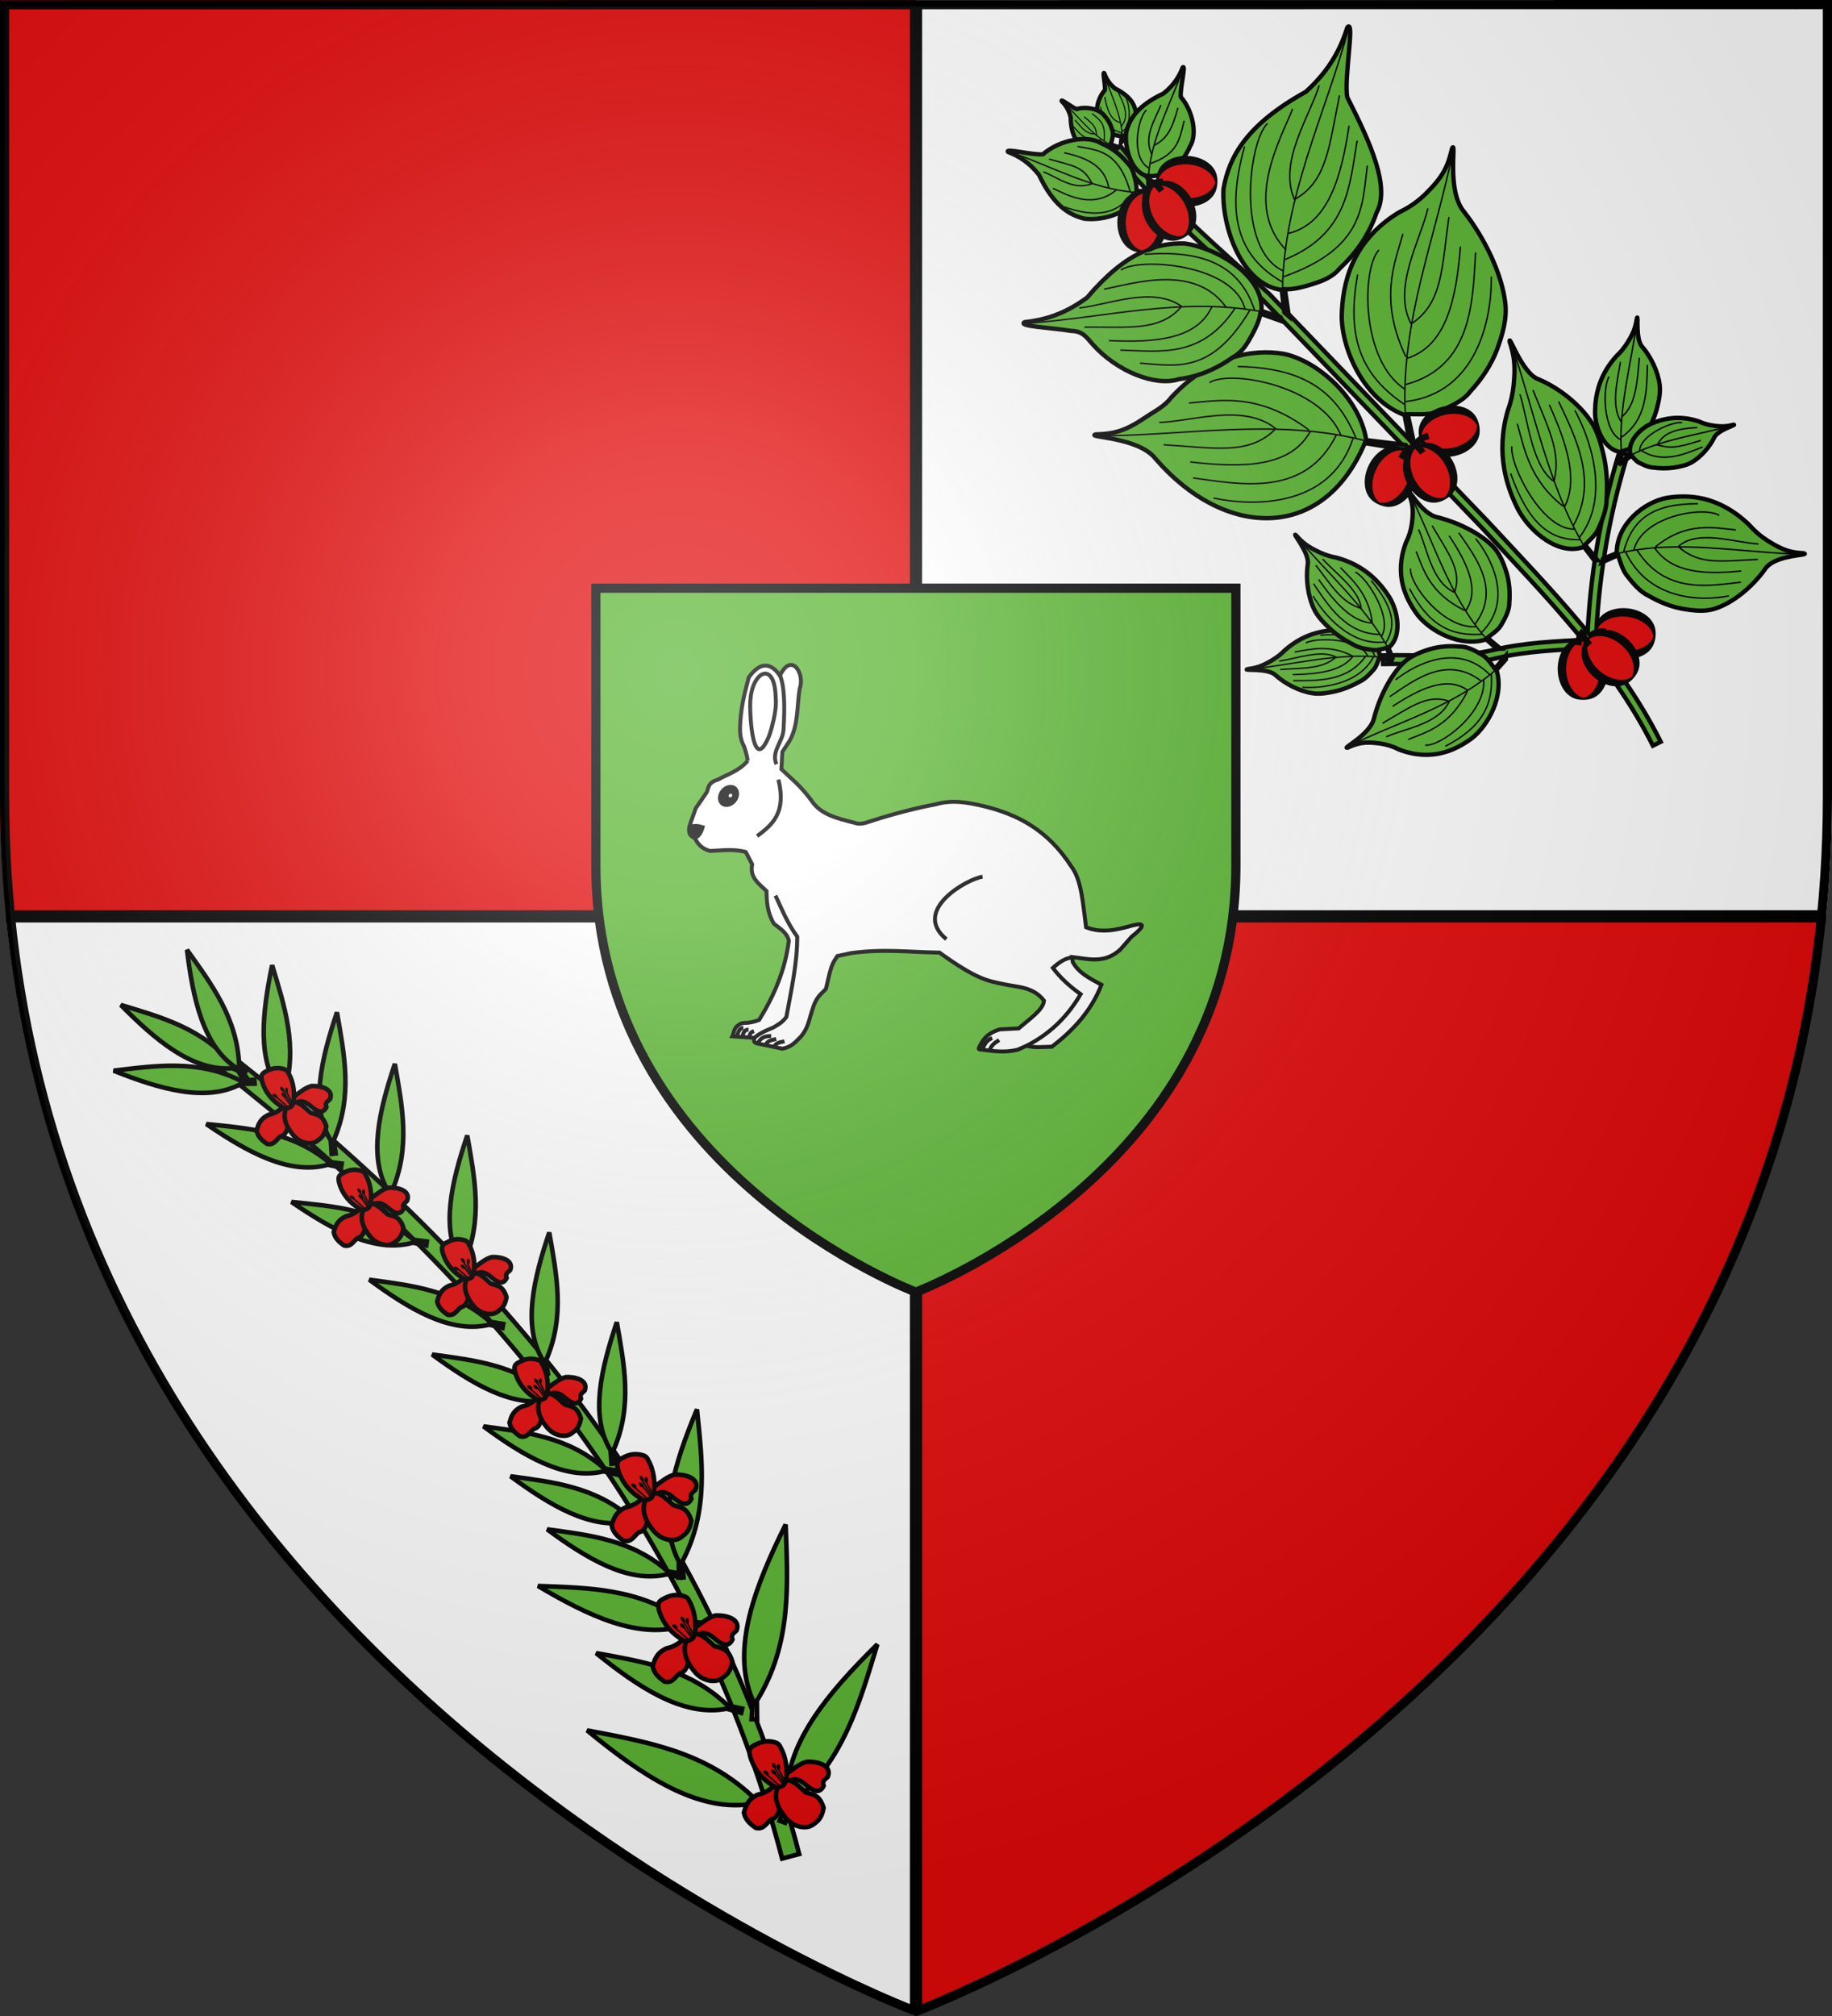 <svg xmlns="http://www.w3.org/2000/svg" xmlns:xlink="http://www.w3.org/1999/xlink" width="600" height="660" version="1.0"><rect width="100%" height="100%" fill="#333333" stroke="none"/><defs><radialGradient xlink:href="#b" id="c" cx="221.445" cy="226.331" r="300" fx="221.445" fy="226.331" gradientTransform="matrix(1.353 0 0 1.349 -77.63 -85.747)" gradientUnits="userSpaceOnUse"/><linearGradient id="b"><stop offset="0" style="stop-color:white;stop-opacity:.314"/><stop offset=".19" style="stop-color:white;stop-opacity:.251"/><stop offset=".6" style="stop-color:#6b6b6b;stop-opacity:.125"/><stop offset="1" style="stop-color:black;stop-opacity:.125"/></linearGradient></defs><g style="display:inline"><path d="M0 0v260.43c0 13.58.672 26.762 1.947 39.57H300V0zM300 300v358.5S570.474 556.543 596 300z" style="fill:#e20909;fill-opacity:1;fill-rule:evenodd;stroke:none;stroke-width:1px;stroke-linecap:butt;stroke-linejoin:miter;stroke-opacity:1;display:inline"/><path d="M300 300v360S27.699 557.617 2 300zM600 0v260.43c0 13.58-.672 26.762-1.947 39.57H300V0z" style="fill:#fff;fill-opacity:1;fill-rule:evenodd;stroke:none;stroke-width:1px;stroke-linecap:butt;stroke-linejoin:miter;stroke-opacity:1;display:inline"/></g><g style="display:inline"><g style="stroke:#000"><path d="m-1342.594 563.344-3.937 4.531c19.2 16.793 36.869 36.671 60.031 49.438 19.014 10.48 35.802 24.958 53.188 39l2.124 1.718 1.907-1.937c29.689-30.18 63.7-57.573 103.687-81.188l-3.062-5.156c-39.601 23.387-73.397 50.46-102.969 80.219-16.573-13.45-33.013-27.459-51.969-37.907-21.97-12.108-39.418-31.591-59-48.718z" style="fill:#5ab532;fill-opacity:1;fill-rule:evenodd;stroke:#000;stroke-width:3;stroke-linecap:butt;stroke-linejoin:miter;stroke-miterlimit:4;stroke-dasharray:none;stroke-opacity:1" transform="rotate(-42.375 -163.653 -1168.647)scale(.477)"/><path d="M-1246.094 183.188c-3.634 49.077 2.603 96.849 7.063 144.562l5.656 216.375c.488 63.956 3.31 128.484-14.031 190l5.781 1.656c17.684-62.732 14.737-127.974 14.25-191.781v-.031l-5.656-216.375v-.219c-4.475-47.921-10.643-95.4-7.063-143.75z" style="fill:#5ab532;fill-opacity:1;fill-rule:evenodd;stroke:#000;stroke-width:3;stroke-linecap:butt;stroke-linejoin:miter;stroke-miterlimit:4;stroke-dasharray:none;stroke-opacity:1" transform="rotate(-42.375 -163.653 -1168.647)scale(.477)"/><path d="M-1344.69 562.738c6.753-8.689.913-23.145-6.858-30.988-7.294-7.007-19.175-15.875-38.149-16.308-3.694.223-7.202-.017-11.034-.774-8.301-1.675-11.888-3.42-16.963-6.968-3.384-1.502 11.163 8.861 11.493 16.125.888 9.05 4.784 19.25 10.33 26.14 3.195 4.06 8.091 7.115 12.994 9.895 5.02 2.768 10.643 4.778 16.295 6.097 4.094 1.317 9.218.799 12.982.345 3.047-.389 6.053-2.42 7.91-3.345l4.693 6.924.387-1.431z" style="fill:#5ab532;fill-rule:evenodd;stroke:#000;stroke-width:3;stroke-linecap:butt;stroke-linejoin:miter;stroke-miterlimit:4;stroke-dasharray:none;stroke-opacity:1" transform="rotate(-42.375 -163.653 -1168.647)scale(.477)"/><path d="M-1345.11 562.618c-19.988-21.974-48.278-36.694-72.862-54.652" style="fill:none;fill-rule:evenodd;stroke:#000;stroke-width:1;stroke-linecap:butt;stroke-linejoin:miter;stroke-miterlimit:4;stroke-dasharray:none;stroke-opacity:1" transform="rotate(-42.375 -163.653 -1168.647)scale(.477)"/><path d="M-1350.67 556.845c4.505-12.61-17.018-33.568-25.377-35.39" style="fill:none;fill-rule:evenodd;stroke:#000;stroke-width:1;stroke-linecap:butt;stroke-linejoin:miter;stroke-miterlimit:4;stroke-dasharray:none;stroke-opacity:1" transform="rotate(-42.375 -163.653 -1168.647)scale(.477)"/><path d="M-1347.055 560.218c4.064-12.108-.321-22.662-18.015-35.914M-1358.358 549.504c-6.291-16.672-18.342-22.781-27.45-28.628M-1358.387 550.057c-12.622 2.245-25.732-7.087-38.938-18.687" style="fill:none;fill-rule:evenodd;stroke:#000;stroke-width:1;stroke-linecap:butt;stroke-linejoin:miter;stroke-miterlimit:4;stroke-dasharray:none;stroke-opacity:1" transform="rotate(-42.375 -163.653 -1168.647)scale(.477)"/><path d="M-1351.973 555.887c-20.871 4.571-35.755-10.207-47.815-21.183" style="fill:none;fill-rule:evenodd;stroke:#000;stroke-width:1;stroke-linecap:butt;stroke-linejoin:miter;stroke-miterlimit:4;stroke-dasharray:none;stroke-opacity:1" transform="rotate(-42.375 -163.653 -1168.647)scale(.477)"/><path d="M-1348.06 559.826c-20.045 7.39-40.781-7.888-50.174-17.533M-1367.161 542.767c-3.38-10.834-21.433-18.036-30.722-24.452M-1367.686 542.65c-12.34-.768-20.205-8.928-33.497-19.606" style="fill:none;fill-rule:evenodd;stroke:#000;stroke-width:1;stroke-linecap:butt;stroke-linejoin:miter;stroke-miterlimit:4;stroke-dasharray:none;stroke-opacity:1" transform="rotate(-42.375 -163.653 -1168.647)scale(.477)"/><path d="M-1234.47 179.636c5.61 3.705 14.585-1.637 18.252-6.604 2.69-4.626 3.972-10.505-.052-21.111-.736-5.523.292-9.387 1.654-12.665-.097-1.885-5.079 6.976-7.512 8.908-7.701.747-15.108 6.428-16.088 11.486-1.488 3.811-1.722 7.46-1.32 11.027.003 2.04.91 3.545 1.964 5.208.866 1.343 1.8 2.59 2.76 3.321l-3.412 3.027.982-.005z" style="fill:#5ab532;fill-rule:evenodd;stroke:#000;stroke-width:3;stroke-linecap:butt;stroke-linejoin:miter;stroke-miterlimit:4;stroke-dasharray:none;stroke-opacity:1" transform="rotate(-42.375 -163.653 -1168.647)scale(.477)"/><path d="M-1234.479 179.429c9.793-11.935 13.316-26.742 19.638-40.267" style="fill:none;fill-rule:evenodd;stroke:#000;stroke-width:.8;stroke-linecap:butt;stroke-linejoin:miter;stroke-miterlimit:4;stroke-dasharray:none;stroke-opacity:1" transform="rotate(-42.375 -163.653 -1168.647)scale(.477)"/><path d="M-1232.716 177.042c8.462 2.42 18.425-12.77 17.907-16.995" style="fill:none;fill-rule:evenodd;stroke:#000;stroke-width:.8;stroke-linecap:butt;stroke-linejoin:miter;stroke-miterlimit:4;stroke-dasharray:none;stroke-opacity:1" transform="rotate(-42.375 -163.653 -1168.647)scale(.477)"/><path d="M-1230.766 174.114c10.3-1.043 12.592-13.353 14.333-18.604M-1229.258 171.76c-3.989-5.485-.772-12.666 3.857-20.18M-1233.319 177.725c-7.153-12.296-2.378-17.346 1.328-23.046" style="fill:none;fill-rule:evenodd;stroke:#000;stroke-width:.8;stroke-linecap:butt;stroke-linejoin:miter;stroke-miterlimit:4;stroke-dasharray:none;stroke-opacity:1" transform="rotate(-42.375 -163.653 -1168.647)scale(.477)"/><path d="M-1224.854 331.268c-18.155-21.008-1.043-60.607 17.354-78.268 17.52-13.47 40.922-21.846 86.5-11 23.014.082 38.296-6.18 51-13.5 7.768-.604-25.88 24.51-32.5 35.5-9.423 34.231-19.792 65.624-38.5 72-14.822 8.118-29.645 11.013-44.467 11.263-8.356 1.072-15.004-1.848-22.375-5.28-5.963-2.833-11.567-5.994-15.072-9.544l-10.586 15.586-.5-4.025z" style="fill:#5ab532;fill-rule:evenodd;stroke:#000;stroke-width:3;stroke-linecap:butt;stroke-linejoin:miter;stroke-miterlimit:4;stroke-dasharray:none;stroke-opacity:1" transform="rotate(-42.375 -163.653 -1168.647)scale(.477)"/><path d="M-1224.002 331.195c43.684-46.448 102.463-68.745 154.503-101.823" style="fill:none;fill-rule:evenodd;stroke:#000;stroke-width:1;stroke-linecap:butt;stroke-linejoin:miter;stroke-miterlimit:4;stroke-dasharray:none;stroke-opacity:1" transform="rotate(-42.375 -163.653 -1168.647)scale(.477)"/><path d="M-1215.163 322.71c-14.403-33.376 42.52-82.253 60.104-82.378" style="fill:none;fill-rule:evenodd;stroke:#000;stroke-width:1;stroke-linecap:butt;stroke-linejoin:miter;stroke-miterlimit:4;stroke-dasharray:none;stroke-opacity:1" transform="rotate(-42.375 -163.653 -1168.647)scale(.477)"/><path d="M-1220.82 327.66c-11.421-34.908 4.005-61.728 43.487-86.267" style="fill:none;fill-rule:evenodd;stroke:#000;stroke-width:1;stroke-linecap:butt;stroke-linejoin:miter;stroke-miterlimit:4;stroke-dasharray:none;stroke-opacity:1" transform="rotate(-42.375 -163.653 -1168.647)scale(.477)"/><path d="M-1204.203 313.164c-1.199-42.742 48.005-58.668 68.59-68.59M-1195.364 305.74c24.587 13.423 52.293-3.568 80.61-26.517" style="fill:none;fill-rule:evenodd;stroke:#000;stroke-width:1;stroke-linecap:butt;stroke-linejoin:miter;stroke-miterlimit:4;stroke-dasharray:none;stroke-opacity:1" transform="rotate(-42.375 -163.653 -1168.647)scale(.477)"/><path d="M-1209.153 317.407c43.974 16.022 66.687-7.44 91.57-26.87" style="fill:none;fill-rule:evenodd;stroke:#000;stroke-width:1;stroke-linecap:butt;stroke-linejoin:miter;stroke-miterlimit:4;stroke-dasharray:none;stroke-opacity:1" transform="rotate(-42.375 -163.653 -1168.647)scale(.477)"/><path d="M-1217.638 325.539c54.162 22.77 72.314.53 93.692-17.678M-1176.626 291.597c8.712-26.731 45.813-35.148 65.408-46.669M-1175.565 291.597c24.587 5.269 41.686-11.72 70.004-32.173" style="fill:none;fill-rule:evenodd;stroke:#000;stroke-width:1;stroke-linecap:butt;stroke-linejoin:miter;stroke-miterlimit:4;stroke-dasharray:none;stroke-opacity:1" transform="rotate(-42.375 -163.653 -1168.647)scale(.477)"/><path d="M-1220.409 451.56c-13.597-26.167-1.777-61.952 13.918-79.278 14.732-15.319 38.722-33.502 76.992-26.042 7.452 2.27 14.528 3.224 22.26 2.951 16.747-.685 23.986-3.696 34.233-10.827 6.829-2.457-22.54 18.493-23.226 37.655-1.819 23.66-9.706 49.01-20.909 64.809-6.457 9.347-16.341 15.246-26.238 20.411-10.132 5.08-21.482 7.873-32.885 8.813-8.262 1.645-18.595-2.06-26.186-4.975-6.143-2.416-12.202-9.183-15.943-12.483l-9.487 16.279-.776-3.981z" style="fill:#5ab532;fill-rule:evenodd;stroke:#000;stroke-width:3;stroke-linecap:butt;stroke-linejoin:miter;stroke-miterlimit:4;stroke-dasharray:none;stroke-opacity:1" transform="rotate(-42.375 -163.653 -1168.647)scale(.477)"/><path d="M-1219.564 451.428c40.379-49.348 97.48-75.643 147.118-112.229" style="fill:none;fill-rule:evenodd;stroke:#000;stroke-width:1;stroke-linecap:butt;stroke-linejoin:miter;stroke-miterlimit:4;stroke-dasharray:none;stroke-opacity:1" transform="rotate(-42.375 -163.653 -1168.647)scale(.477)"/><path d="M-1208.331 438.604c-9.053-35.569 34.418-81.524 51.284-82.574" style="fill:none;fill-rule:evenodd;stroke:#000;stroke-width:1;stroke-linecap:butt;stroke-linejoin:miter;stroke-miterlimit:4;stroke-dasharray:none;stroke-opacity:1" transform="rotate(-42.375 -163.653 -1168.647)scale(.477)"/><path d="M-1215.633 445.932c-8.163-34.038.711-60.108 36.438-87.309M-1192.805 422.575c12.737-41.468 37.06-52.242 55.45-63.653M-1192.749 424.06c25.454 11.697 51.923-7.163 78.591-32.01" style="fill:none;fill-rule:evenodd;stroke:#000;stroke-width:1;stroke-linecap:butt;stroke-linejoin:miter;stroke-miterlimit:4;stroke-dasharray:none;stroke-opacity:1" transform="rotate(-42.375 -163.653 -1168.647)scale(.477)"/><path d="M-1205.7 436.65c42.082 21.626 72.144-10.909 96.5-34.618" style="fill:none;fill-rule:evenodd;stroke:#000;stroke-width:1;stroke-linecap:butt;stroke-linejoin:miter;stroke-miterlimit:4;stroke-dasharray:none;stroke-opacity:1" transform="rotate(-42.375 -163.653 -1168.647)scale(.477)"/><path d="M-1213.605 445.346c40.409 28.748 82.278-2.463 101.25-23.842M-1175.03 408.66c6.85-27.269 43.282-38.223 62.036-51.066M-1173.971 408.586c24.89 3.562 40.779-14.565 67.62-36.92" style="fill:none;fill-rule:evenodd;stroke:#000;stroke-width:1;stroke-linecap:butt;stroke-linejoin:miter;stroke-miterlimit:4;stroke-dasharray:none;stroke-opacity:1" transform="rotate(-42.375 -163.653 -1168.647)scale(.477)"/><path d="M-1251.457 446.583c16.286-24.584 11.847-63.008-1.93-81.896-13.032-16.789-38.502-33.338-77.346-29.963-7.65 1.47-14.787-.803-22.446-1.892-16.582-2.45-23.462-6.21-32.899-14.383-6.53-3.164 20.461 20.771 19.119 39.899-2.096 72.58 46.247 119.996 113.389 89.051l19.734 24.968.132-5.115z" style="fill:#5ab532;fill-rule:evenodd;stroke:#000;stroke-width:3;stroke-linecap:butt;stroke-linejoin:miter;stroke-miterlimit:4;stroke-dasharray:none;stroke-opacity:1" transform="rotate(-42.375 -163.653 -1168.647)scale(.477)"/><path d="M-1252.283 446.363c-34.94-53.337-88.945-85.517-134.44-127.142" style="fill:none;fill-rule:evenodd;stroke:#000;stroke-width:1;stroke-linecap:butt;stroke-linejoin:miter;stroke-miterlimit:4;stroke-dasharray:none;stroke-opacity:1" transform="rotate(-42.375 -163.653 -1168.647)scale(.477)"/><path d="M-1262.099 432.424c12.76-34.414-25.614-84.704-42.274-87.53" style="fill:none;fill-rule:evenodd;stroke:#000;stroke-width:1;stroke-linecap:butt;stroke-linejoin:miter;stroke-miterlimit:4;stroke-dasharray:none;stroke-opacity:1" transform="rotate(-42.375 -163.653 -1168.647)scale(.477)"/><path d="M-1255.611 440.482c11.712-32.985 5.641-59.846-27.012-90.67M-1275.845 414.845c-8.284-42.582-31.334-55.865-48.415-69.155M-1276.057 416.315c-26.547 8.943-50.876-12.608-74.77-40.132" style="fill:none;fill-rule:evenodd;stroke:#000;stroke-width:1;stroke-linecap:butt;stroke-linejoin:miter;stroke-miterlimit:4;stroke-dasharray:none;stroke-opacity:1" transform="rotate(-42.375 -163.653 -1168.647)scale(.477)"/><path d="M-1264.508 430.202c-44.132 17.06-70.589-18.468-92.304-44.617" style="fill:none;fill-rule:evenodd;stroke:#000;stroke-width:1;stroke-linecap:butt;stroke-linejoin:miter;stroke-miterlimit:4;stroke-dasharray:none;stroke-opacity:1" transform="rotate(-42.375 -163.653 -1168.647)scale(.477)"/><path d="M-1257.566 439.686c-43.22 24.318-81.558-11.14-98.166-34.405M-1292.05 399.13c-3.93-27.84-39.002-42.581-56.295-57.334M-1293.095 398.945c-25.128.912-39.013-18.792-63.341-43.858" style="fill:none;fill-rule:evenodd;stroke:#000;stroke-width:1;stroke-linecap:butt;stroke-linejoin:miter;stroke-miterlimit:4;stroke-dasharray:none;stroke-opacity:1" transform="rotate(-42.375 -163.653 -1168.647)scale(.477)"/><path d="M-1244.853 332.586c17.778-16.624 6.542-52.73-7.852-69.834-14.02-13.37-33.639-22.845-74.375-17.628-20.067-2.067-32.806-8.946-43.2-16.507-5.308-.986 10.455 14.445 19.635 25.988 5.635 5.348 4.903 9.848 4.742 16.848-.272 25.142 12.333 50.562 27.52 57.465 12.165 8.454 24.816 12.355 37.713 13.95 7.183 1.71 13.25-.216 19.993-2.522 5.461-1.916 10.64-4.15 14.025-6.919l7.778 14.57.81-3.463z" style="fill:#5ab532;fill-rule:evenodd;stroke:#000;stroke-width:3;stroke-linecap:butt;stroke-linejoin:miter;stroke-miterlimit:4;stroke-dasharray:none;stroke-opacity:1" transform="rotate(-42.375 -163.653 -1168.647)scale(.477)"/><path d="M-1245.589 332.444c-33.76-44.546-82.921-69.444-125.208-103.113" style="fill:none;fill-rule:evenodd;stroke:#000;stroke-width:1;stroke-linecap:butt;stroke-linejoin:miter;stroke-miterlimit:4;stroke-dasharray:none;stroke-opacity:1" transform="rotate(-42.375 -163.653 -1168.647)scale(.477)"/><path d="M-1252.504 324.226c15.656-27.753-29.419-75.647-44.734-77.39" style="fill:none;fill-rule:evenodd;stroke:#000;stroke-width:1;stroke-linecap:butt;stroke-linejoin:miter;stroke-miterlimit:4;stroke-dasharray:none;stroke-opacity:1" transform="rotate(-42.375 -163.653 -1168.647)scale(.477)"/><path d="M-1248.034 329.067c13.2-29.366 2.247-54.178-29.887-79.236" style="fill:none;fill-rule:evenodd;stroke:#000;stroke-width:1;stroke-linecap:butt;stroke-linejoin:miter;stroke-miterlimit:4;stroke-dasharray:none;stroke-opacity:1" transform="rotate(-42.375 -163.653 -1168.647)scale(.477)"/><path d="M-1261.17 314.887c5.017-37.144-36.391-55.6-53.411-66.16M-1268.185 307.594c-22.678 9.416-45.25-7.97-67.799-30.605" style="fill:none;fill-rule:evenodd;stroke:#000;stroke-width:1;stroke-linecap:butt;stroke-linejoin:miter;stroke-miterlimit:4;stroke-dasharray:none;stroke-opacity:1" transform="rotate(-42.375 -163.653 -1168.647)scale(.477)"/><path d="M-1257.25 319.045c-39.82 9.88-57.435-12.683-77.32-31.931" style="fill:none;fill-rule:evenodd;stroke:#000;stroke-width:1;stroke-linecap:butt;stroke-linejoin:miter;stroke-miterlimit:4;stroke-dasharray:none;stroke-opacity:1" transform="rotate(-42.375 -163.653 -1168.647)scale(.477)"/><path d="M-1250.61 326.922c-49.326 14.815-63.08-6.259-80.023-24.116M-1283.204 293.526c-5.109-24.11-36.666-34.895-52.674-46.758M-1284.128 293.427c-21.92 2.307-35.246-14.09-58.028-34.55" style="fill:none;fill-rule:evenodd;stroke:#000;stroke-width:1;stroke-linecap:butt;stroke-linejoin:miter;stroke-miterlimit:4;stroke-dasharray:none;stroke-opacity:1" transform="rotate(-42.375 -163.653 -1168.647)scale(.477)"/><path d="M-1244.828 178.46c-6.557 1.481-13.061-6.69-14.734-12.634-.879-5.278.003-11.23 7.518-19.727 2.643-4.905 3.049-8.883 2.935-12.431.757-1.728 2.282 8.322 3.873 10.99 6.94 3.423 11.857 11.357 10.985 16.435.042 4.091-1.03 7.587-2.668 10.781-.724 1.907-2.106 2.993-3.68 4.176-1.285.95-2.6 1.786-3.757 2.13l2.12 4.038-.916-.352z" style="fill:#5ab532;fill-rule:evenodd;stroke:#000;stroke-width:3;stroke-linecap:butt;stroke-linejoin:miter;stroke-miterlimit:4;stroke-dasharray:none;stroke-opacity:1" transform="rotate(-42.375 -163.653 -1168.647)scale(.477)"/><path d="M-1244.746 178.27c-4.936-14.627-2.992-29.723-4.12-44.61M-1245.138 177.187c-8.758-1.543-12.725-7.896-13.462-19.127" style="fill:none;fill-rule:evenodd;stroke:#000;stroke-width:.8;stroke-linecap:butt;stroke-linejoin:miter;stroke-miterlimit:4;stroke-dasharray:none;stroke-opacity:1" transform="rotate(-42.375 -163.653 -1168.647)scale(.477)"/><path d="M-1246.338 171.985c-9.264-4.62-8.82-14.47-8.591-19.997M-1245.997 173.526c8.438-7.563 7.786-11.908 6.476-19.438" style="fill:none;fill-rule:evenodd;stroke:#000;stroke-width:.8;stroke-linecap:butt;stroke-linejoin:miter;stroke-miterlimit:4;stroke-dasharray:none;stroke-opacity:1" transform="rotate(-42.375 -163.653 -1168.647)scale(.477)"/><path d="M-1247.798 165.58c-4.715-4.91-3.164-10.61-3.389-16.11M-1247.5 167.475c3.93-4.65 3.667-7.057 2.53-15.438" style="fill:none;fill-rule:evenodd;stroke:#000;stroke-width:.8;stroke-linecap:butt;stroke-linejoin:miter;stroke-miterlimit:4;stroke-dasharray:none;stroke-opacity:1" transform="rotate(-42.375 -163.653 -1168.647)scale(.477)"/><path d="M-1253.598 214.976c-11.02 8.37-30.177-1.387-38.383-11.093-6.149-9.138-9.578-21.04-2.75-43.369.764-11.444-1.87-19.241-5.112-25.79-.056-3.883 11.377 13.642 16.635 17.28 15.92.492 31.902 11.157 34.6 21.414 3.572 7.627 4.546 15.09 4.204 22.47.27 4.19-1.39 7.405-3.33 10.964-1.596 2.876-3.345 5.564-5.22 7.196l7.419 5.755-2.018.122z" style="fill:#5ab532;fill-rule:evenodd;stroke:#000;stroke-width:3;stroke-linecap:butt;stroke-linejoin:miter;stroke-miterlimit:4;stroke-dasharray:none;stroke-opacity:1" transform="rotate(-42.375 -163.653 -1168.647)scale(.477)"/><path d="M-1253.607 214.55c-21.729-23.188-30.97-53.124-45.786-80.048M-1255.265 212.856c-17.722 4.583-30.577-3.933-41.54-24.342" style="fill:none;fill-rule:evenodd;stroke:#000;stroke-width:1;stroke-linecap:butt;stroke-linejoin:miter;stroke-miterlimit:4;stroke-dasharray:none;stroke-opacity:1" transform="rotate(-42.375 -163.653 -1168.647)scale(.477)"/><path d="M-1261.953 204.135c-21.296-.747-27.67-19.71-31.958-30.26M-1265.368 199.505c7.45-11.806 4.113-23.646-6.411-38.452" style="fill:none;fill-rule:evenodd;stroke:#000;stroke-width:1;stroke-linecap:butt;stroke-linejoin:miter;stroke-miterlimit:4;stroke-dasharray:none;stroke-opacity:1" transform="rotate(-42.375 -163.653 -1168.647)scale(.477)"/><path d="M-1256.22 211.207c13.028-26.223 2.537-35.95-5.847-47.156M-1271.812 189.74c-13.022-5.173-14.274-18.587-19.388-28.696M-1271.78 189.213c3.394-12.063-1.336-17.213-10.618-31.94" style="fill:none;fill-rule:evenodd;stroke:#000;stroke-width:1;stroke-linecap:butt;stroke-linejoin:miter;stroke-miterlimit:4;stroke-dasharray:none;stroke-opacity:1" transform="rotate(-42.375 -163.653 -1168.647)scale(.477)"/><path d="M-1240.068 211.807c-7.085-9.329 1.174-25.545 9.39-32.491 7.735-5.206 17.81-8.109 36.712-2.33 9.687.648 16.288-1.582 21.831-4.326 3.287-.047-11.548 9.63-14.628 14.082-.416 13.476-9.444 27.005-18.126 29.29-6.457 3.023-12.775 3.847-19.022 3.558-3.547.228-6.268-1.178-9.28-2.819-2.435-1.352-4.71-2.832-6.092-4.42l-4.872 6.28-.103-1.707z" style="fill:#5ab532;fill-rule:evenodd;stroke:#000;stroke-width:3;stroke-linecap:butt;stroke-linejoin:miter;stroke-miterlimit:4;stroke-dasharray:none;stroke-opacity:1" transform="rotate(-42.375 -163.653 -1168.647)scale(.477)"/><path d="M-1239.707 211.799c19.628-18.393 44.969-26.217 67.76-38.758" style="fill:none;fill-rule:evenodd;stroke:#000;stroke-width:1;stroke-linecap:butt;stroke-linejoin:miter;stroke-miterlimit:4;stroke-dasharray:none;stroke-opacity:1" transform="rotate(-42.375 -163.653 -1168.647)scale(.477)"/><path d="M-1235.76 208.462c-5.176-14.436 18.147-31.378 25.554-30.963M-1233.088 206.389c18.087 7.916 25.976 1.47 36.97-6.047" style="fill:none;fill-rule:evenodd;stroke:#000;stroke-width:1;stroke-linecap:butt;stroke-linejoin:miter;stroke-miterlimit:4;stroke-dasharray:none;stroke-opacity:1" transform="rotate(-42.375 -163.653 -1168.647)scale(.477)"/><path d="M-1228.076 202.575c3.711-13.044 17.343-15.985 27.367-20.913M-1223.033 198.891c10.211 2.873 17.333-.112 29.8-7.97" style="fill:none;fill-rule:evenodd;stroke:#000;stroke-width:1;stroke-linecap:butt;stroke-linejoin:miter;stroke-miterlimit:4;stroke-dasharray:none;stroke-opacity:1" transform="rotate(-42.375 -163.653 -1168.647)scale(.477)"/><path d="M-1282.815 603.101c-16.653-7.589-24.561-29.6-23.516-44.071 1.342-13.122 6.113-31.184 27.672-42.174 4.51-1.74 8.334-3.98 12.008-7.07 7.923-6.74 10.31-10.98 12.591-18.385 2.398-3.813-3.944 17.66 3.05 27.288 8.159 12.259 14 27.666 14.566 39.673.418 7.038-2.157 13.701-5.019 20.01-3.009 6.359-7.488 12.064-12.702 16.885-3.41 3.964-9.877 6.105-14.702 7.583-3.927 1.169-9.476.178-12.567-.004l1.59 11.585-1.903-1.65z" style="fill:#5ab532;fill-rule:evenodd;stroke:#000;stroke-width:3;stroke-linecap:butt;stroke-linejoin:miter;stroke-miterlimit:4;stroke-dasharray:none;stroke-opacity:1" transform="rotate(-42.375 -163.653 -1168.647)scale(.477)"/><path d="M-1282.452 602.714c.863-39.563 18.716-74.253 28.985-111.119" style="fill:none;fill-rule:evenodd;stroke:#000;stroke-width:1;stroke-linecap:butt;stroke-linejoin:miter;stroke-miterlimit:4;stroke-dasharray:none;stroke-opacity:1" transform="rotate(-42.375 -163.653 -1168.647)scale(.477)"/><path d="M-1281.866 592.15c-18.028-13.923-14.356-53.01-6.514-59.973" style="fill:none;fill-rule:evenodd;stroke:#000;stroke-width:1;stroke-linecap:butt;stroke-linejoin:miter;stroke-miterlimit:4;stroke-dasharray:none;stroke-opacity:1" transform="rotate(-42.375 -163.653 -1168.647)scale(.477)"/><path d="M-1282.633 598.524c-17.007-13.515-22.64-29.65-15.58-56.61M-1280.407 578.378c-9.635-25.14-1.866-39.708 2.758-52.318M-1279.812 579.082c16.914-4.017 22.638-23.359 26.17-45.702" style="fill:none;fill-rule:evenodd;stroke:#000;stroke-width:1;stroke-linecap:butt;stroke-linejoin:miter;stroke-miterlimit:4;stroke-dasharray:none;stroke-opacity:1" transform="rotate(-42.375 -163.653 -1168.647)scale(.477)"/><path d="M-1281.328 590.189c28.84-5.524 31.09-32.923 33.928-53.827" style="fill:none;fill-rule:evenodd;stroke:#000;stroke-width:1;stroke-linecap:butt;stroke-linejoin:miter;stroke-miterlimit:4;stroke-dasharray:none;stroke-opacity:1" transform="rotate(-42.375 -163.653 -1168.647)scale(.477)"/><path d="M-1281.865 597.463c30.745-1.404 39.273-32.671 40.37-50.377M-1277.041 564.778c-7.082-15.947 6.536-35.235 10.79-48.685M-1276.552 564.338c13.528-7.78 14.361-22.715 18.93-43.907" style="fill:none;fill-rule:evenodd;stroke:#000;stroke-width:1;stroke-linecap:butt;stroke-linejoin:miter;stroke-miterlimit:4;stroke-dasharray:none;stroke-opacity:1" transform="rotate(-42.375 -163.653 -1168.647)scale(.477)"/><path d="M-1176.72 619.778c13.677-14.954 37.648-13.084 50.982-4.86 11.937 7.898 27.233 22.045 29.29 51.548-.1 5.9.541 11.274 2.048 16.896 3.32 12.16 6.419 16.9 12.562 23.063 2.689 4.544-15.234-13.025-27.093-9.884-14.81 3.164-31.708 2.196-43.328-3.02-6.845-2.962-12.171-9.094-17.05-15.375-4.867-6.469-8.544-14.266-11.095-22.456-2.439-5.75-1.96-14.038-1.487-20.162.416-4.968 3.513-10.701 4.886-14.074l-11.616-3.867 2.304-1.326z" style="fill:#5ab532;fill-rule:evenodd;stroke:#000;stroke-width:3;stroke-linecap:butt;stroke-linejoin:miter;stroke-miterlimit:4;stroke-dasharray:none;stroke-opacity:1" transform="rotate(-42.375 -163.653 -1168.647)scale(.477)"/><path d="M-1176.493 620.373c37.228 20.249 63.228 57.153 94.24 86.622" style="fill:none;fill-rule:evenodd;stroke:#000;stroke-width:1;stroke-linecap:butt;stroke-linejoin:miter;stroke-miterlimit:4;stroke-dasharray:none;stroke-opacity:1" transform="rotate(-42.375 -163.653 -1168.647)scale(.477)"/><path d="M-1166.69 626.178c20.224-13.407 55.908 9.756 59.473 21.933" style="fill:none;fill-rule:evenodd;stroke:#000;stroke-width:1;stroke-linecap:butt;stroke-linejoin:miter;stroke-miterlimit:4;stroke-dasharray:none;stroke-opacity:1" transform="rotate(-42.375 -163.653 -1168.647)scale(.477)"/><path d="M-1172.445 622.212c19.44-12.462 36.95-10.906 59.803 10.14M-1154.181 634.524c27.612 1.461 38.426 17.263 48.602 28.588M-1155.08 634.847c-2.759 20.903 13.38 36.741 33.222 51.587" style="fill:none;fill-rule:evenodd;stroke:#000;stroke-width:1;stroke-linecap:butt;stroke-linejoin:miter;stroke-miterlimit:4;stroke-dasharray:none;stroke-opacity:1" transform="rotate(-42.375 -163.653 -1168.647)scale(.477)"/><path d="M-1165.037 627.737c-5.962 34.994 19.178 50.868 37.923 64.234" style="fill:none;fill-rule:evenodd;stroke:#000;stroke-width:1;stroke-linecap:butt;stroke-linejoin:miter;stroke-miterlimit:4;stroke-dasharray:none;stroke-opacity:1" transform="rotate(-42.375 -163.653 -1168.647)scale(.477)"/><path d="M-1171.735 623.59c-10.614 35.12 15.76 59.91 32.144 69.768M-1142.577 644.922c17.893-.159 30.915 24.494 42.032 35.815M-1142.348 645.685c2.129 18.943 15.986 27.156 34.332 42.602" style="fill:none;fill-rule:evenodd;stroke:#000;stroke-width:1;stroke-linecap:butt;stroke-linejoin:miter;stroke-miterlimit:4;stroke-dasharray:none;stroke-opacity:1" transform="rotate(-42.375 -163.653 -1168.647)scale(.477)"/><path d="M-1190.436 601.398c-16.756-6.643-20.539-31.9-16.097-49.43 4.465-15.954 13.855-38.348 40.267-54.739 5.4-2.759 10.15-6.014 14.927-10.27 10.32-9.267 13.93-14.712 18.14-23.94 3.526-4.933-8.38 21.788-2.805 32.312 6.273 13.51 9.259 31.143 7.164 45.475-1.132 8.389-5.5 16.771-10.106 24.772-4.78 8.08-11.045 15.594-17.923 22.155-4.682 5.264-12.343 8.794-18.032 11.284-4.622 1.985-10.555 1.619-13.942 1.858l-.865 13.674-1.736-1.698z" style="fill:#5ab532;fill-rule:evenodd;stroke:#000;stroke-width:3;stroke-linecap:butt;stroke-linejoin:miter;stroke-miterlimit:4;stroke-dasharray:none;stroke-opacity:1" transform="rotate(-42.375 -163.653 -1168.647)scale(.477)"/><path d="M-1189.945 600.88c9.93-47.63 37.606-91.93 57.36-137.716" style="fill:none;fill-rule:evenodd;stroke:#000;stroke-width:1;stroke-linecap:butt;stroke-linejoin:miter;stroke-miterlimit:4;stroke-dasharray:none;stroke-opacity:1" transform="rotate(-42.375 -163.653 -1168.647)scale(.477)"/><path d="M-1186.9 588.109c-16.844-14.045-3.906-61.52 6.374-71.044" style="fill:none;fill-rule:evenodd;stroke:#000;stroke-width:1;stroke-linecap:butt;stroke-linejoin:miter;stroke-miterlimit:4;stroke-dasharray:none;stroke-opacity:1" transform="rotate(-42.375 -163.653 -1168.647)scale(.477)"/><path d="M-1189.196 595.876c-15.805-13.707-18.395-32.246-4.449-65.661M-1182.158 571.356c-4.988-28.756 6.936-47.4 14.926-63.226M-1181.657 572.113c19.678-7.33 30.416-31.402 39.402-58.753" style="fill:none;fill-rule:evenodd;stroke:#000;stroke-width:1;stroke-linecap:butt;stroke-linejoin:miter;stroke-miterlimit:4;stroke-dasharray:none;stroke-opacity:1" transform="rotate(-42.375 -163.653 -1168.647)scale(.477)"/><path d="M-1185.858 585.674c33.252-10.908 41.963-44.139 49.851-69.658" style="fill:none;fill-rule:evenodd;stroke:#000;stroke-width:1;stroke-linecap:butt;stroke-linejoin:miter;stroke-miterlimit:4;stroke-dasharray:none;stroke-opacity:1" transform="rotate(-42.375 -163.653 -1168.647)scale(.477)"/><path d="M-1188.103 594.487c34.43-6.242 50.984-45.049 56.216-66.47M-1175.339 554.528c-4.24-18.098 15.244-43.275 23.015-60.054M-1174.696 553.927c16.774-11.345 21.086-29.403 30.961-55.525" style="fill:none;fill-rule:evenodd;stroke:#000;stroke-width:1;stroke-linecap:butt;stroke-linejoin:miter;stroke-miterlimit:4;stroke-dasharray:none;stroke-opacity:1" transform="rotate(-42.375 -163.653 -1168.647)scale(.477)"/><path d="M-1127.747 570.54c-7.41-8.31-2.5-23.303 4.809-31.752 6.886-7.57 18.276-17.333 37.4-19.064 3.746-.028 7.271-.509 11.088-1.534 8.266-2.257 11.768-4.264 16.65-8.192 3.313-1.747-10.665 9.707-10.503 17.063-.28 9.197-3.518 19.76-8.646 27.093-2.949 4.318-7.684 7.736-12.444 10.877-4.878 3.136-10.419 5.55-16.035 7.266-4.043 1.61-9.251 1.435-13.082 1.234-3.102-.185-6.276-2.031-8.213-2.838l-7.095 4.836-.488-1.42z" style="fill:#5ab532;fill-rule:evenodd;stroke:#000;stroke-width:3;stroke-linecap:butt;stroke-linejoin:miter;stroke-miterlimit:4;stroke-dasharray:none;stroke-opacity:1" transform="rotate(-42.375 -163.653 -1168.647)scale(.477)"/><path d="M-1127.333 570.39c18.681-23.546 46.237-40.336 69.831-60.142" style="fill:none;fill-rule:evenodd;stroke:#000;stroke-width:1;stroke-linecap:butt;stroke-linejoin:miter;stroke-miterlimit:4;stroke-dasharray:none;stroke-opacity:1" transform="rotate(-42.375 -163.653 -1168.647)scale(.477)"/><path d="M-1122.112 564.183c-5.409-12.422 14.89-35.05 23.205-37.459M-1120.862 563.127c21.381 3.192 35.399-12.742 46.826-24.646" style="fill:none;fill-rule:evenodd;stroke:#000;stroke-width:1;stroke-linecap:butt;stroke-linejoin:miter;stroke-miterlimit:4;stroke-dasharray:none;stroke-opacity:1" transform="rotate(-42.375 -163.653 -1168.647)scale(.477)"/><path d="M-1113.584 555.21c1.62-12.854 18.356-23.589 27.315-30.67M-1110.94 553.023c12.404.53 23.413-10.1 36.103-21.812" style="fill:none;fill-rule:evenodd;stroke:#000;stroke-width:1;stroke-linecap:butt;stroke-linejoin:miter;stroke-miterlimit:4;stroke-dasharray:none;stroke-opacity:1" transform="rotate(-42.375 -163.653 -1168.647)scale(.477)"/><path d="M-1124.271 576.438c3.763-8.02 16.267-9.115 24.733-6.408 7.692 2.67 18.395 7.952 25.64 21.402 1.191 2.732 2.645 5.16 4.589 7.632 4.235 5.342 6.798 7.277 11.198 9.62 2.314 1.878-10.436-4.768-15.767-2.35-6.816 2.671-15.557 3.605-22.524 2.146-4.081-.808-8.062-3.204-11.848-5.704-3.82-2.589-7.317-5.888-10.329-9.46-2.441-2.455-3.942-6.32-4.992-9.185-.835-2.328-.476-5.227-.492-6.896l-6.682-.836.885-.8z" style="fill:#5ab532;fill-rule:evenodd;stroke:#000;stroke-width:3;stroke-linecap:butt;stroke-linejoin:miter;stroke-miterlimit:4;stroke-dasharray:none;stroke-opacity:1" transform="rotate(-42.375 -163.653 -1168.647)scale(.477)"/><path d="M-1124.032 576.694c23.067 6.306 43.965 21.217 65.831 32.287" style="fill:none;fill-rule:evenodd;stroke:#000;stroke-width:1;stroke-linecap:butt;stroke-linejoin:miter;stroke-miterlimit:4;stroke-dasharray:none;stroke-opacity:1" transform="rotate(-42.375 -163.653 -1168.647)scale(.477)"/><path d="M-1117.859 578.573c7.398-7.84 30.298-.063 34.66 5.266M-1116.695 579.158c4.349 16.64 20.389 21.914 32.67 26.553M-1105.357 583.576c9.84-4.202 20.94 4.34 27.618 9.829M-1106.407 583.114c5.178 8.216 8.149 10.873 24.538 18.452" style="fill:none;fill-rule:evenodd;stroke:#000;stroke-width:1;stroke-linecap:butt;stroke-linejoin:miter;stroke-miterlimit:4;stroke-dasharray:none;stroke-opacity:1" transform="rotate(-42.375 -163.653 -1168.647)scale(.477)"/><path d="M-1336.298 562.139c12.016.802 21.548-13.348 23.901-25.2 1.887-10.906 2.65-27.111-8.578-44.582-2.465-3.214-4.396-6.542-6.056-10.48-3.566-8.554-4.18-12.875-4.071-19.651-.71-3.988-1.199 15.55-7.584 20.298-7.662 6.35-14.526 16.13-17.377 25.378-1.725 5.385-1.496 11.696-1.014 17.845.564 6.247 2.186 12.579 4.452 18.511 1.313 4.52 4.921 8.85 7.639 11.984 2.218 2.525 5.902 4.007 7.877 5.124l-3.404 8.497 1.535-.526z" style="fill:#5ab532;fill-rule:evenodd;stroke:#000;stroke-width:3;stroke-linecap:butt;stroke-linejoin:miter;stroke-miterlimit:4;stroke-dasharray:none;stroke-opacity:1" transform="rotate(-42.375 -163.653 -1168.647)scale(.477)"/><path d="M-1336.445 561.685c7.683-31.585 3.704-66.255 4.93-99.548" style="fill:none;fill-rule:evenodd;stroke:#000;stroke-width:1;stroke-linecap:butt;stroke-linejoin:miter;stroke-miterlimit:4;stroke-dasharray:none;stroke-opacity:1" transform="rotate(-42.375 -163.653 -1168.647)scale(.477)"/><path d="M-1334.616 553.106c14.194-3.637 20.017-35.992 16.55-44.688" style="fill:none;fill-rule:evenodd;stroke:#000;stroke-width:1;stroke-linecap:butt;stroke-linejoin:miter;stroke-miterlimit:4;stroke-dasharray:none;stroke-opacity:1" transform="rotate(-42.375 -163.653 -1168.647)scale(.477)"/><path d="M-1335.46 558.451c13.469-3.731 20.354-14.172 21.533-38.334M-1332.668 541.639c11.265-15.917 9.424-30.587 9.147-42.428M-1333.187 541.951c-9.767-10.071-9.334-27.676-6.904-46.756" style="fill:none;fill-rule:evenodd;stroke:#000;stroke-width:1;stroke-linecap:butt;stroke-linejoin:miter;stroke-miterlimit:4;stroke-dasharray:none;stroke-opacity:1" transform="rotate(-42.375 -163.653 -1168.647)scale(.477)"/><path d="M-1334.546 551.338c-16.928-16.126-12.643-38.674-10.077-56.334" style="fill:none;fill-rule:evenodd;stroke:#000;stroke-width:1;stroke-linecap:butt;stroke-linejoin:miter;stroke-miterlimit:4;stroke-dasharray:none;stroke-opacity:1" transform="rotate(-42.375 -163.653 -1168.647)scale(.477)"/><path d="M-1335.721 557.3c-18.98-13.65-17.825-41.814-14.832-56.239M-1331.95 529.529c7.753-9.701 3.227-30.483 3.356-42.837M-1332.165 528.982c-6.863-11.66-4.28-23.792-2.739-42.385" style="fill:none;fill-rule:evenodd;stroke:#000;stroke-width:1;stroke-linecap:butt;stroke-linejoin:miter;stroke-miterlimit:4;stroke-dasharray:none;stroke-opacity:1" transform="rotate(-42.375 -163.653 -1168.647)scale(.477)"/><path d="M-1291.724 623.376c-7.697 16.604-29.76 24.368-44.224 23.228-13.112-1.428-31.143-6.317-41.992-27.947-1.711-4.521-3.925-8.36-6.992-12.054-6.687-7.967-10.912-10.382-18.302-12.711-3.796-2.423 17.634 4.06 27.307-2.87 12.313-8.08 27.758-13.82 39.768-14.307 7.04-.373 13.687 2.246 19.978 5.149 6.338 3.05 12.014 7.567 16.8 12.812 3.942 3.435 6.04 9.916 7.487 14.75 1.143 3.936.117 9.478-.085 12.568l11.594-1.514-1.661 1.892z" style="fill:#5ab532;fill-rule:evenodd;stroke:#000;stroke-width:3;stroke-linecap:butt;stroke-linejoin:miter;stroke-miterlimit:4;stroke-dasharray:none;stroke-opacity:1" transform="rotate(-42.375 -163.653 -1168.647)scale(.477)"/><path d="M-1292.108 623.01c-39.557-1.12-74.13-19.2-110.927-29.71" style="fill:none;fill-rule:evenodd;stroke:#000;stroke-width:1;stroke-linecap:butt;stroke-linejoin:miter;stroke-miterlimit:4;stroke-dasharray:none;stroke-opacity:1" transform="rotate(-42.375 -163.653 -1168.647)scale(.477)"/><path d="M-1302.668 622.356c-14.04 17.936-53.103 14.01-60.015 6.122" style="fill:none;fill-rule:evenodd;stroke:#000;stroke-width:1;stroke-linecap:butt;stroke-linejoin:miter;stroke-miterlimit:4;stroke-dasharray:none;stroke-opacity:1" transform="rotate(-42.375 -163.653 -1168.647)scale(.477)"/><path d="M-1296.3 623.164c-13.625 16.919-29.798 22.446-56.71 15.211M-1316.43 620.807c-25.203 9.47-39.72 1.607-52.3-3.1M-1315.723 620.217c-3.907-16.94-23.21-22.791-45.53-26.47" style="fill:none;fill-rule:evenodd;stroke:#000;stroke-width:1;stroke-linecap:butt;stroke-linejoin:miter;stroke-miterlimit:4;stroke-dasharray:none;stroke-opacity:1" transform="rotate(-42.375 -163.653 -1168.647)scale(.477)"/><path d="M-1304.626 621.805c-5.336-28.875-32.72-31.305-53.604-34.279" style="fill:none;fill-rule:evenodd;stroke:#000;stroke-width:1;stroke-linecap:butt;stroke-linejoin:miter;stroke-miterlimit:4;stroke-dasharray:none;stroke-opacity:1" transform="rotate(-42.375 -163.653 -1168.647)scale(.477)"/><path d="M-1297.356 622.39c-1.203-30.754-32.413-39.486-50.111-40.698M-1330.008 617.353c-15.994 6.976-35.191-6.767-48.613-11.11M-1330.445 616.86c-7.69-13.578-22.621-14.509-43.783-19.216" style="fill:none;fill-rule:evenodd;stroke:#000;stroke-width:1;stroke-linecap:butt;stroke-linejoin:miter;stroke-miterlimit:4;stroke-dasharray:none;stroke-opacity:1" transform="rotate(-42.375 -163.653 -1168.647)scale(.477)"/></g><g style="stroke:#000;stroke-width:10.095;stroke-miterlimit:4;stroke-dasharray:none;stroke-opacity:1"><path d="M-1929-23.5a12.75 66.5 0 1 1-25.5 0 12.75 66.5 0 1 1 25.5 0z" style="fill:#e20909;stroke:#000;stroke-width:5.094;stroke-miterlimit:4;stroke-dasharray:none;stroke-opacity:1" transform="matrix(.542 .021 -.005 .145 1426.547 116.856)"/><path d="M-1913.25-105.281c-6.4 6.227-10.612 14.56-12.687 24.781l4.874 1c1.92-9.45 5.718-16.774 11.313-22.219z" style="fill:#5ab532;fill-opacity:1;fill-rule:evenodd;stroke:#000;stroke-width:10.095;stroke-linecap:butt;stroke-linejoin:miter;stroke-miterlimit:4;stroke-dasharray:none;stroke-opacity:1" transform="matrix(.141 -.008 .008 .141 646.972 60.459)"/></g><g style="stroke:#000;stroke-width:10.095;stroke-miterlimit:4;stroke-dasharray:none;stroke-opacity:1"><path d="M-1929-23.5a12.75 66.5 0 1 1-25.5 0 12.75 66.5 0 1 1 25.5 0z" style="fill:#e20909;stroke:#000;stroke-width:5.094;stroke-miterlimit:4;stroke-dasharray:none;stroke-opacity:1" transform="matrix(-.029 .542 .145 .008 335.798 1111.966)"/><path d="M-1913.25-105.281c-6.4 6.227-10.612 14.56-12.687 24.781l4.874 1c1.92-9.45 5.718-16.774 11.313-22.219z" style="fill:#5ab532;fill-opacity:1;fill-rule:evenodd;stroke:#000;stroke-width:10.095;stroke-linecap:butt;stroke-linejoin:miter;stroke-miterlimit:4;stroke-dasharray:none;stroke-opacity:1" transform="matrix(-.021 .14 .14 .021 350.975 330.502)"/></g><g style="stroke:#000;stroke-width:10.095;stroke-miterlimit:4;stroke-dasharray:none;stroke-opacity:1"><path d="M-1929-23.5a12.75 66.5 0 1 1-25.5 0 12.75 66.5 0 1 1 25.5 0z" style="fill:#e20909;stroke:#000;stroke-width:5.094;stroke-miterlimit:4;stroke-dasharray:none;stroke-opacity:1" transform="matrix(-.469 .272 .073 .126 -526.078 600.113)"/><path d="M-1913.25-105.281c-6.4 6.227-10.612 14.56-12.687 24.781l4.874 1c1.92-9.45 5.718-16.774 11.313-22.219z" style="fill:#5ab532;fill-opacity:1;fill-rule:evenodd;stroke:#000;stroke-width:10.095;stroke-linecap:butt;stroke-linejoin:miter;stroke-miterlimit:4;stroke-dasharray:none;stroke-opacity:1" transform="matrix(-.129 .059 .059 .129 136.64 185.72)"/></g><g style="stroke:#000;stroke-width:10.095;stroke-miterlimit:4;stroke-dasharray:none;stroke-opacity:1"><path d="M-1929-23.5a12.75 66.5 0 1 1-25.5 0 12.75 66.5 0 1 1 25.5 0z" style="fill:#e20909;stroke:#000;stroke-width:5.094;stroke-miterlimit:4;stroke-dasharray:none;stroke-opacity:1" transform="matrix(.107 .532 .142 -.029 685.73 1173.506)"/><path d="M-1913.25-105.281c-6.4 6.227-10.612 14.56-12.687 24.781l4.874 1c1.92-9.45 5.718-16.774 11.313-22.219z" style="fill:#5ab532;fill-opacity:1;fill-rule:evenodd;stroke:#000;stroke-width:10.095;stroke-linecap:butt;stroke-linejoin:miter;stroke-miterlimit:4;stroke-dasharray:none;stroke-opacity:1" transform="matrix(.014 .141 .141 -.014 505.384 412.985)"/></g><g style="stroke:#000;stroke-width:10.095;stroke-miterlimit:4;stroke-dasharray:none;stroke-opacity:1"><path d="M-1929-23.5a12.75 66.5 0 1 1-25.5 0 12.75 66.5 0 1 1 25.5 0z" style="fill:#e20909;stroke:#000;stroke-width:5.094;stroke-miterlimit:4;stroke-dasharray:none;stroke-opacity:1" transform="matrix(.493 .227 -.061 .132 1411.555 599.918)"/><path d="M-1913.25-105.281c-6.4 6.227-10.612 14.56-12.687 24.781l4.874 1c1.92-9.45 5.718-16.774 11.313-22.219z" style="fill:#5ab532;fill-opacity:1;fill-rule:evenodd;stroke:#000;stroke-width:10.095;stroke-linecap:butt;stroke-linejoin:miter;stroke-miterlimit:4;stroke-dasharray:none;stroke-opacity:1" transform="matrix(.134 .046 -.046 .134 713.315 248.667)"/></g><g style="stroke:#000;stroke-width:10.095;stroke-miterlimit:4;stroke-dasharray:none;stroke-opacity:1"><path d="M-1929-23.5a12.75 66.5 0 1 1-25.5 0 12.75 66.5 0 1 1 25.5 0z" style="fill:#e20909;stroke:#000;stroke-width:5.094;stroke-miterlimit:4;stroke-dasharray:none;stroke-opacity:1" transform="matrix(-.469 .272 .073 .126 -440.562 685.848)"/><path d="M-1913.25-105.281c-6.4 6.227-10.612 14.56-12.687 24.781l4.874 1c1.92-9.45 5.718-16.774 11.313-22.219z" style="fill:#5ab532;fill-opacity:1;fill-rule:evenodd;stroke:#000;stroke-width:10.095;stroke-linecap:butt;stroke-linejoin:miter;stroke-miterlimit:4;stroke-dasharray:none;stroke-opacity:1" transform="matrix(-.129 .059 .059 .129 222.155 271.455)"/></g><g style="stroke:#000;stroke-width:10.095;stroke-miterlimit:4;stroke-dasharray:none;stroke-opacity:1"><path d="M-1929-23.5a12.75 66.5 0 1 1-25.5 0 12.75 66.5 0 1 1 25.5 0z" style="fill:#e20909;stroke:#000;stroke-width:5.094;stroke-miterlimit:4;stroke-dasharray:none;stroke-opacity:1" transform="matrix(.542 -.01 .003 .145 1570.96 203.1)"/><path d="M-1913.25-105.281c-6.4 6.227-10.612 14.56-12.687 24.781l4.874 1c1.92-9.45 5.718-16.774 11.313-22.219z" style="fill:#5ab532;fill-opacity:1;fill-rule:evenodd;stroke:#000;stroke-width:10.095;stroke-linecap:butt;stroke-linejoin:miter;stroke-miterlimit:4;stroke-dasharray:none;stroke-opacity:1" transform="matrix(.141 -.016 .016 .141 789.442 191.036)"/></g><g style="stroke:#000;stroke-width:10.095;stroke-miterlimit:4;stroke-dasharray:none;stroke-opacity:1"><path d="M-1929-23.5a12.75 66.5 0 1 1-25.5 0 12.75 66.5 0 1 1 25.5 0z" style="fill:#e20909;stroke:#000;stroke-width:5.094;stroke-miterlimit:4;stroke-dasharray:none;stroke-opacity:1" transform="matrix(-.06 .539 .144 .016 419.124 1254.398)"/><path d="M-1913.25-105.281c-6.4 6.227-10.612 14.56-12.687 24.781l4.874 1c1.92-9.45 5.718-16.774 11.313-22.219z" style="fill:#5ab532;fill-opacity:1;fill-rule:evenodd;stroke:#000;stroke-width:10.095;stroke-linecap:butt;stroke-linejoin:miter;stroke-miterlimit:4;stroke-dasharray:none;stroke-opacity:1" transform="scale(-.142 .142)rotate(78.088 -3757.68 -406.27)"/></g><g style="stroke:#000;stroke-width:10.095;stroke-miterlimit:4;stroke-dasharray:none;stroke-opacity:1"><path d="M-1929-23.5a12.75 66.5 0 1 1-25.5 0 12.75 66.5 0 1 1 25.5 0z" style="fill:#e20909;stroke:#000;stroke-width:5.094;stroke-miterlimit:4;stroke-dasharray:none;stroke-opacity:1" transform="matrix(.358 -.407 .109 .096 1225.162 -572.641)"/><path d="M-1913.25-105.281c-6.4 6.227-10.612 14.56-12.687 24.781l4.874 1c1.92-9.45 5.718-16.774 11.313-22.219z" style="fill:#5ab532;fill-opacity:1;fill-rule:evenodd;stroke:#000;stroke-width:10.095;stroke-linecap:butt;stroke-linejoin:miter;stroke-miterlimit:4;stroke-dasharray:none;stroke-opacity:1" transform="matrix(.083 -.115 .115 .083 688.976 -3.94)"/></g><g style="display:inline"><path d="M79.135 354.938c88.277 69.23 157.43 151.7 186.007 261.394l-5.578 1.476c-28.182-108.177-96.33-189.583-184.006-258.342z" style="fill:#5ab532;fill-opacity:1;fill-rule:evenodd;stroke:#000;stroke-width:1.5;stroke-linecap:butt;stroke-linejoin:miter;stroke-miterlimit:4;stroke-dasharray:none;stroke-opacity:1" transform="translate(-3.403 -9.355)"/><path d="m251.376 572.213-.072-6.102c11.48-18.71 10.1-38.202 9.404-57.651-9.9 19.937-18.086 40.784-10.765 57.503l-.393 6.22zM233.165 540.563l-5.188-.328c-15.16-10.944-31.804-11.014-48.368-11.664 16.302 9.68 33.488 17.963 48.156 12.81l5.259.732zM246.482 568.72l-4.745-.99c-12.545-12.111-27.899-14.381-43.103-17.176 13.766 11.096 28.532 21.019 42.755 18.206l4.757 1.371zM226.46 524.514l-4.318-.705c-11.791-10.425-25.726-11.865-39.548-13.784 12.853 9.462 26.561 17.826 39.275 14.727l4.344 1.049zM214.472 507.145l-4.318-.705c-11.791-10.425-25.727-11.865-39.548-13.784 12.853 9.462 26.56 17.826 39.275 14.727l4.344 1.048zM205.613 490.81l-4.318-.705c-11.791-10.424-25.726-11.865-39.548-13.784 12.853 9.462 26.561 17.826 39.275 14.727l4.344 1.049zM168.215 442.795l-4.317-.705c-11.792-10.424-25.727-11.865-39.548-13.784 12.852 9.462 26.56 17.826 39.274 14.727l4.345 1.049zM188.8 467.28l-4.318-.706c-11.792-10.424-25.727-11.865-39.548-13.784 12.853 9.462 26.56 17.826 39.275 14.727l4.344 1.049z" style="fill:#5ab532;fill-rule:evenodd;stroke:#000;stroke-width:1.5;stroke-linecap:butt;stroke-linejoin:miter;stroke-miterlimit:4;stroke-dasharray:none;stroke-opacity:1" transform="translate(-3.403 -9.355)"/><path d="m143.204 415.796-4.34-.554c-12.15-10.005-26.126-10.957-40.006-12.39 13.176 9.005 27.168 16.884 39.766 13.342l4.378.896zM115.321 390.287l-4.34-.554c-12.149-10.005-26.126-10.956-40.006-12.39 13.176 9.006 27.169 16.885 39.766 13.342l4.379.896z" style="fill:#5ab532;fill-rule:evenodd;stroke:#000;stroke-width:1.5;stroke-linecap:butt;stroke-linejoin:miter;stroke-miterlimit:4;stroke-dasharray:none;stroke-opacity:1" transform="translate(-3.403 -9.355)"/><path d="m86.715 362.823-4.356.408c-14.041-7.11-27.889-4.986-41.746-3.353 14.825 5.91 30.2 10.543 41.72 4.334l4.468-.082z" style="fill:#5ab532;fill-rule:evenodd;stroke:#000;stroke-width:1.5;stroke-linecap:butt;stroke-linejoin:miter;stroke-miterlimit:4;stroke-dasharray:none;stroke-opacity:1" transform="translate(-3.403 -9.355)"/><path d="m84.012 359.566-4.153-1.376c-10.005-12.149-23.54-15.763-36.888-19.832 11.204 11.366 23.426 21.782 36.47 20.72l4.125 1.72z" style="fill:#5ab532;fill-rule:evenodd;stroke:#000;stroke-width:1.5;stroke-linecap:butt;stroke-linejoin:miter;stroke-miterlimit:4;stroke-dasharray:none;stroke-opacity:1" transform="translate(-3.403 -9.355)"/><path d="m84.198 362.17-2.45-3.625c-.502-15.73-9.013-26.858-17.098-38.232 1.932 15.843 5.249 31.555 16.225 38.68l2.217 3.88z" style="fill:#5ab532;fill-rule:evenodd;stroke:#000;stroke-width:1.5;stroke-linecap:butt;stroke-linejoin:miter;stroke-miterlimit:4;stroke-dasharray:none;stroke-opacity:1" transform="translate(-3.403 -9.355)"/><path d="m156.006 427.279-.645-4.328c6.335-14.407 3.46-28.119 1.074-41.867-5.094 15.125-8.882 30.73-2.055 41.895l.325 4.457zM132.297 403.845l-.644-4.328c6.335-14.407 3.459-28.119 1.074-41.867-5.094 15.125-8.882 30.73-2.055 41.894l.325 4.458zM113.335 386.973l-.644-4.327c6.334-14.408 3.459-28.119 1.074-41.867-5.094 15.125-8.882 30.73-2.056 41.894l.326 4.457zM97.677 371.249l-1.162-4.218c4.55-15.067.04-28.331-3.987-41.691-3.231 15.629-5.108 31.577 3.016 41.836l.86 4.386zM182.861 459.043l-.644-4.327c6.335-14.408 3.459-28.119 1.074-41.867-5.094 15.125-8.882 30.73-2.055 41.894l.325 4.458zM204.98 488.414l-.644-4.327c6.335-14.408 3.46-28.119 1.074-41.867-5.094 15.125-8.882 30.73-2.055 41.894l.325 4.458zM227.272 525.78l-.405-5.21c8.758-16.64 6.48-33.223 4.792-49.808-7.34 17.599-13.164 35.879-5.964 49.757l.013 5.34z" style="fill:#5ab532;fill-rule:evenodd;stroke:#000;stroke-width:1.5;stroke-linecap:butt;stroke-linejoin:miter;stroke-miterlimit:4;stroke-dasharray:none;stroke-opacity:1" transform="translate(-3.403 -9.355)"/><path d="m260.509 606.079 1.962-5.91c17.305-14.228 22.464-33.49 28.27-52.485-16.19 15.936-31.03 33.321-29.534 51.888l-2.451 5.87zM256.922 599.782l-6.083-1.33c-15.966-15.716-35.664-18.825-55.163-22.605 17.548 14.427 36.395 27.36 54.703 23.924l6.094 1.821z" style="fill:#5ab532;fill-rule:evenodd;stroke:#000;stroke-width:1.5;stroke-linecap:butt;stroke-linejoin:miter;stroke-miterlimit:4;stroke-dasharray:none;stroke-opacity:1" transform="translate(-3.403 -9.355)"/><path d="M231.183 544.84c1.656-.661 2.994-1.969 6.502 1.128 2.266 1.936 4.298 2.773 5.596.167-.64-1.855.693-2.181 1.377-3.012 1.494-4.048-4.068-5.071-6.932-4.887-2.324.624-4.047 2.145-5.918 3.444l-2.372 2.112zM227.185 546.084c-1.57 1.36-3.29 2.496-5.499 2.902-3.365 1.602-3.895 3.765-4.528 5.907.417 2.245 2.019 3.697 3.863 4.985 2.812.689 3.5-1.792 5.168-2.81 2.004-.387 2.585-2.897 3.176-5.393l-.555-5.505z" style="fill:#e20909;fill-rule:evenodd;stroke:#000;stroke-width:1.5;stroke-linecap:butt;stroke-linejoin:miter;stroke-miterlimit:4;stroke-dasharray:none;stroke-opacity:1" transform="translate(-3.403 -9.355)"/><path d="M230.883 545.173c.607-3.976.273-8.1-1.756-11.707-.507-1.209-1.222-1.481-2.43-1.748-1.697-.349-3.536-.293-5.789.942-1.983.901-2.172 1.735-1.714 3.74 1.381 5.034 5.048 8.642 9.648 10.793z" style="fill:#e20909;fill-rule:evenodd;stroke:#000;stroke-width:1.5;stroke-linecap:butt;stroke-linejoin:miter;stroke-miterlimit:4;stroke-dasharray:none;stroke-opacity:1" transform="translate(-3.403 -9.355)"/><path d="m229.252 546.45-4.754-4.18M227.235 541.872l2.912 3.91M230.844 545.138l-2.409-4.593" style="fill:#e20909;fill-rule:evenodd;stroke:#000;stroke-width:.5;stroke-linecap:butt;stroke-linejoin:miter;stroke-miterlimit:4;stroke-dasharray:none;stroke-opacity:1" transform="translate(-3.403 -9.355)"/><path d="M-598.566 391.123a1.237 1.591 0 1 1-2.475 0 1.237 1.591 0 1 1 2.475 0z" style="fill:#000;stroke:#000;stroke-width:1.411;stroke-miterlimit:4;stroke-dasharray:none;stroke-opacity:1" transform="matrix(-.156 .242 .367 .236 -16.095 585.344)"/><path d="M-598.566 391.123a1.237 1.591 0 1 1-2.475 0 1.237 1.591 0 1 1 2.475 0z" style="fill:#000;stroke:#000;stroke-width:1.384;stroke-miterlimit:4;stroke-dasharray:none;stroke-opacity:1" transform="matrix(-.237 .159 .255 .381 -18.264 476.528)"/><path d="M-598.566 391.123a1.237 1.591 0 1 1-2.475 0 1.237 1.591 0 1 1 2.475 0z" style="fill:#000;stroke:#000;stroke-width:1.411;stroke-miterlimit:4;stroke-dasharray:none;stroke-opacity:1" transform="matrix(-.209 .198 .3 .317 -19.21 527.024)"/><path d="M-598.566 391.123a1.237 1.591 0 1 1-2.475 0 1.237 1.591 0 1 1 2.475 0z" style="fill:#000;stroke:#000;stroke-width:1.411;stroke-miterlimit:4;stroke-dasharray:none;stroke-opacity:1" transform="matrix(.288 -.004 .006 .436 395.475 357.689)"/><path d="m227.22 540.266 3.267 5.196" style="fill:#e20909;fill-rule:evenodd;stroke:#000;stroke-width:.5;stroke-linecap:butt;stroke-linejoin:miter;stroke-miterlimit:4;stroke-dasharray:none;stroke-opacity:1" transform="translate(-3.403 -9.355)"/><path d="M230.747 544.58c1.921-1.044 4.318 1.646 6.628 3.654 2.142.766 4.486.51 5.879 5.07-.468 2.844-1.519 4.07-2.698 4.938-1.543 1.332-2.753 1.577-4.717 1.324-2.293-.428-3.867-1.595-5.093-3.103-2.337-2.833-3.937-6.226-2.611-9.741.97-.37 2.473-.532 2.612-2.143zM261.063 592.73c1.655-.661 2.993-1.969 6.501 1.128 2.266 1.936 4.298 2.773 5.597.167-.641-1.855.693-2.182 1.376-3.012 1.495-4.049-4.067-5.071-6.931-4.887-2.325.623-4.047 2.145-5.919 3.444l-2.372 2.112zM257.064 593.974c-1.57 1.36-3.289 2.496-5.498 2.901-3.365 1.603-3.895 3.766-4.529 5.908.417 2.245 2.02 3.696 3.863 4.985 2.812.689 3.5-1.792 5.168-2.81 2.005-.387 2.585-2.898 3.176-5.393l-.555-5.505z" style="fill:#e20909;fill-rule:evenodd;stroke:#000;stroke-width:1.5;stroke-linecap:butt;stroke-linejoin:miter;stroke-miterlimit:4;stroke-dasharray:none;stroke-opacity:1" transform="translate(-3.403 -9.355)"/><path d="M260.763 593.062c.606-3.976.273-8.099-1.756-11.706-.508-1.209-1.223-1.482-2.43-1.748-1.698-.349-3.537-.293-5.79.942-1.982.9-2.172 1.735-1.714 3.74 1.382 5.034 5.048 8.642 9.649 10.793z" style="fill:#e20909;fill-rule:evenodd;stroke:#000;stroke-width:1.5;stroke-linecap:butt;stroke-linejoin:miter;stroke-miterlimit:4;stroke-dasharray:none;stroke-opacity:1" transform="translate(-3.403 -9.355)"/><path d="m259.132 594.34-4.754-4.18M257.114 589.762l2.912 3.91M260.724 593.028l-2.41-4.593" style="fill:#e20909;fill-rule:evenodd;stroke:#000;stroke-width:.5;stroke-linecap:butt;stroke-linejoin:miter;stroke-miterlimit:4;stroke-dasharray:none;stroke-opacity:1" transform="translate(-3.403 -9.355)"/><path d="M-598.566 391.123a1.237 1.591 0 1 1-2.475 0 1.237 1.591 0 1 1 2.475 0z" style="fill:#000;stroke:#000;stroke-width:1.411;stroke-miterlimit:4;stroke-dasharray:none;stroke-opacity:1" transform="matrix(-.156 .242 .367 .236 13.784 633.233)"/><path d="M-598.566 391.123a1.237 1.591 0 1 1-2.475 0 1.237 1.591 0 1 1 2.475 0z" style="fill:#000;stroke:#000;stroke-width:1.384;stroke-miterlimit:4;stroke-dasharray:none;stroke-opacity:1" transform="matrix(-.237 .159 .255 .381 11.616 524.418)"/><path d="M-598.566 391.123a1.237 1.591 0 1 1-2.475 0 1.237 1.591 0 1 1 2.475 0z" style="fill:#000;stroke:#000;stroke-width:1.411;stroke-miterlimit:4;stroke-dasharray:none;stroke-opacity:1" transform="matrix(-.209 .198 .3 .317 10.67 574.913)"/><path d="M-598.566 391.123a1.237 1.591 0 1 1-2.475 0 1.237 1.591 0 1 1 2.475 0z" style="fill:#000;stroke:#000;stroke-width:1.411;stroke-miterlimit:4;stroke-dasharray:none;stroke-opacity:1" transform="matrix(.288 -.004 .006 .436 425.355 405.579)"/><path d="m257.1 588.156 3.266 5.196" style="fill:#e20909;fill-rule:evenodd;stroke:#000;stroke-width:.5;stroke-linecap:butt;stroke-linejoin:miter;stroke-miterlimit:4;stroke-dasharray:none;stroke-opacity:1" transform="translate(-3.403 -9.355)"/><path d="M260.626 592.469c1.921-1.043 4.318 1.647 6.628 3.654 2.142.767 4.486.511 5.88 5.07-.469 2.845-1.52 4.071-2.699 4.939-1.542 1.332-2.752 1.577-4.717 1.324-2.292-.428-3.867-1.595-5.093-3.103-2.337-2.833-3.936-6.226-2.61-9.742.97-.37 2.472-.53 2.611-2.142z" style="fill:#e20909;fill-rule:evenodd;stroke:#000;stroke-width:1.5;stroke-linecap:butt;stroke-linejoin:miter;stroke-miterlimit:4;stroke-dasharray:none;stroke-opacity:1" transform="translate(-3.403 -9.355)"/><path d="M99.714 370.677c1.449-.579 2.619-1.723 5.688.987 1.982 1.693 3.76 2.426 4.896.146-.56-1.623.606-1.909 1.204-2.635 1.307-3.542-3.558-4.437-6.064-4.276-2.033.546-3.54 1.877-5.178 3.013l-2.074 1.848zM96.217 371.765c-1.374 1.19-2.878 2.183-4.81 2.538-2.945 1.402-3.408 3.294-3.963 5.168.365 1.964 1.767 3.234 3.38 4.361 2.46.603 3.062-1.567 4.52-2.458 1.754-.338 2.262-2.535 2.78-4.718l-.486-4.816z" style="fill:#e20909;fill-rule:evenodd;stroke:#000;stroke-width:1.5;stroke-linecap:butt;stroke-linejoin:miter;stroke-miterlimit:4;stroke-dasharray:none;stroke-opacity:1" transform="translate(-3.403 -9.355)"/><path d="M99.452 370.967c.53-3.478.239-7.085-1.536-10.24-.444-1.058-1.07-1.297-2.126-1.53-1.485-.305-3.094-.257-5.065.824-1.734.788-1.9 1.518-1.5 3.272 1.21 4.404 4.417 7.56 8.441 9.442z" style="fill:#e20909;fill-rule:evenodd;stroke:#000;stroke-width:1.5;stroke-linecap:butt;stroke-linejoin:miter;stroke-miterlimit:4;stroke-dasharray:none;stroke-opacity:1" transform="translate(-3.403 -9.355)"/><path d="m98.025 372.085-4.159-3.657M96.26 368.08l2.548 3.42M99.418 370.937l-2.108-4.018" style="fill:#e20909;fill-rule:evenodd;stroke:#000;stroke-width:.5;stroke-linecap:butt;stroke-linejoin:miter;stroke-miterlimit:4;stroke-dasharray:none;stroke-opacity:1" transform="translate(-3.403 -9.355)"/><path d="M-598.566 391.123a1.237 1.591 0 1 1-2.475 0 1.237 1.591 0 1 1 2.475 0z" style="fill:#000;stroke:#000;stroke-width:1.613;stroke-miterlimit:4;stroke-dasharray:none;stroke-opacity:1" transform="matrix(-.136 .212 .321 .207 -117.035 404.939)"/><path d="M-598.566 391.123a1.237 1.591 0 1 1-2.475 0 1.237 1.591 0 1 1 2.475 0z" style="fill:#000;stroke:#000;stroke-width:1.582;stroke-miterlimit:4;stroke-dasharray:none;stroke-opacity:1" transform="matrix(-.207 .139 .223 .333 -118.933 309.745)"/><path d="M-598.566 391.123a1.237 1.591 0 1 1-2.475 0 1.237 1.591 0 1 1 2.475 0z" style="fill:#000;stroke:#000;stroke-width:1.613;stroke-miterlimit:4;stroke-dasharray:none;stroke-opacity:1" transform="matrix(-.183 .173 .263 .277 -119.76 353.92)"/><path d="M-598.566 391.123a1.237 1.591 0 1 1-2.475 0 1.237 1.591 0 1 1 2.475 0z" style="fill:#000;stroke:#000;stroke-width:1.613;stroke-miterlimit:4;stroke-dasharray:none;stroke-opacity:1" transform="matrix(.252 -.003 .005 .382 243.014 205.782)"/><path d="m96.248 366.675 2.857 4.546" style="fill:#e20909;fill-rule:evenodd;stroke:#000;stroke-width:.5;stroke-linecap:butt;stroke-linejoin:miter;stroke-miterlimit:4;stroke-dasharray:none;stroke-opacity:1" transform="translate(-3.403 -9.355)"/><path d="M99.333 370.448c1.68-.912 3.777 1.44 5.798 3.197 1.874.671 3.924.447 5.143 4.436-.41 2.488-1.329 3.56-2.36 4.32-1.35 1.165-2.409 1.38-4.127 1.158-2.005-.374-3.383-1.395-4.456-2.714-2.044-2.479-3.443-5.447-2.284-8.522.85-.324 2.164-.465 2.286-1.875zM124.966 403.951c1.449-.579 2.619-1.723 5.688.987 1.982 1.693 3.76 2.426 4.896.146-.56-1.623.606-1.909 1.204-2.635 1.307-3.542-3.558-4.437-6.064-4.275-2.033.545-3.54 1.876-5.178 3.013l-2.074 1.847zM121.469 405.039c-1.374 1.19-2.878 2.184-4.81 2.538-2.945 1.403-3.408 3.295-3.963 5.169.365 1.964 1.767 3.233 3.38 4.36 2.46.603 3.062-1.567 4.52-2.458 1.754-.338 2.262-2.535 2.78-4.718l-.486-4.815z" style="fill:#e20909;fill-rule:evenodd;stroke:#000;stroke-width:1.5;stroke-linecap:butt;stroke-linejoin:miter;stroke-miterlimit:4;stroke-dasharray:none;stroke-opacity:1" transform="translate(-3.403 -9.355)"/><path d="M124.704 404.242c.53-3.479.239-7.086-1.536-10.241-.444-1.058-1.07-1.296-2.126-1.53-1.485-.305-3.094-.256-5.065.824-1.734.789-1.9 1.518-1.5 3.272 1.21 4.404 4.417 7.56 8.441 9.442z" style="fill:#e20909;fill-rule:evenodd;stroke:#000;stroke-width:1.5;stroke-linecap:butt;stroke-linejoin:miter;stroke-miterlimit:4;stroke-dasharray:none;stroke-opacity:1" transform="translate(-3.403 -9.355)"/><path d="m123.277 405.36-4.159-3.658M121.512 401.354l2.548 3.42M124.67 404.211l-2.108-4.017" style="fill:#e20909;fill-rule:evenodd;stroke:#000;stroke-width:.5;stroke-linecap:butt;stroke-linejoin:miter;stroke-miterlimit:4;stroke-dasharray:none;stroke-opacity:1" transform="translate(-3.403 -9.355)"/><path d="M-598.566 391.123a1.237 1.591 0 1 1-2.475 0 1.237 1.591 0 1 1 2.475 0z" style="fill:#000;stroke:#000;stroke-width:1.613;stroke-miterlimit:4;stroke-dasharray:none;stroke-opacity:1" transform="matrix(-.136 .212 .321 .207 -91.783 438.213)"/><path d="M-598.566 391.123a1.237 1.591 0 1 1-2.475 0 1.237 1.591 0 1 1 2.475 0z" style="fill:#000;stroke:#000;stroke-width:1.582;stroke-miterlimit:4;stroke-dasharray:none;stroke-opacity:1" transform="matrix(-.207 .139 .223 .333 -93.68 343.019)"/><path d="M-598.566 391.123a1.237 1.591 0 1 1-2.475 0 1.237 1.591 0 1 1 2.475 0z" style="fill:#000;stroke:#000;stroke-width:1.613;stroke-miterlimit:4;stroke-dasharray:none;stroke-opacity:1" transform="matrix(-.183 .173 .263 .277 -94.509 387.194)"/><path d="M-598.566 391.123a1.237 1.591 0 1 1-2.475 0 1.237 1.591 0 1 1 2.475 0z" style="fill:#000;stroke:#000;stroke-width:1.613;stroke-miterlimit:4;stroke-dasharray:none;stroke-opacity:1" transform="matrix(.252 -.003 .005 .382 268.266 239.056)"/><path d="m121.5 399.95 2.857 4.545" style="fill:#e20909;fill-rule:evenodd;stroke:#000;stroke-width:.5;stroke-linecap:butt;stroke-linejoin:miter;stroke-miterlimit:4;stroke-dasharray:none;stroke-opacity:1" transform="translate(-3.403 -9.355)"/><path d="M124.585 403.723c1.68-.913 3.777 1.44 5.798 3.197 1.874.67 3.924.446 5.143 4.435-.41 2.489-1.329 3.561-2.36 4.32-1.35 1.166-2.409 1.38-4.127 1.158-2.005-.374-3.383-1.395-4.456-2.714-2.044-2.479-3.443-5.447-2.284-8.522.85-.324 2.164-.465 2.286-1.874z" style="fill:#e20909;fill-rule:evenodd;stroke:#000;stroke-width:1.5;stroke-linecap:butt;stroke-linejoin:miter;stroke-miterlimit:4;stroke-dasharray:none;stroke-opacity:1" transform="translate(-3.403 -9.355)"/><path d="M158.785 426.652c1.44-.576 2.605-1.714 5.658.981 1.973 1.685 3.741 2.414 4.871.146-.557-1.615.604-1.9 1.199-2.622 1.3-3.524-3.54-4.414-6.033-4.254-2.024.543-3.523 1.868-5.152 2.998l-2.064 1.838zM155.305 427.734c-1.366 1.184-2.863 2.173-4.786 2.526-2.93 1.395-3.39 3.277-3.942 5.142.363 1.954 1.757 3.217 3.362 4.338 2.448.6 3.047-1.56 4.499-2.446 1.744-.336 2.25-2.522 2.764-4.694l-.483-4.79z" style="fill:#e20909;fill-rule:evenodd;stroke:#000;stroke-width:1.5;stroke-linecap:butt;stroke-linejoin:miter;stroke-miterlimit:4;stroke-dasharray:none;stroke-opacity:1" transform="translate(-3.403 -9.355)"/><path d="M158.524 426.94c.527-3.46.237-7.049-1.529-10.188-.441-1.052-1.064-1.29-2.115-1.522-1.477-.303-3.078-.255-5.039.82-1.725.784-1.89 1.51-1.492 3.255 1.203 4.382 4.394 7.522 8.398 9.394z" style="fill:#e20909;fill-rule:evenodd;stroke:#000;stroke-width:1.5;stroke-linecap:butt;stroke-linejoin:miter;stroke-miterlimit:4;stroke-dasharray:none;stroke-opacity:1" transform="translate(-3.403 -9.355)"/><path d="m157.104 428.053-4.138-3.639M155.348 424.068l2.535 3.403M158.49 426.91l-2.097-3.997" style="fill:#e20909;fill-rule:evenodd;stroke:#000;stroke-width:.5;stroke-linecap:butt;stroke-linejoin:miter;stroke-miterlimit:4;stroke-dasharray:none;stroke-opacity:1" transform="translate(-3.403 -9.355)"/><path d="M-598.566 391.123a1.237 1.591 0 1 1-2.475 0 1.237 1.591 0 1 1 2.475 0z" style="fill:#000;stroke:#000;stroke-width:1.621;stroke-miterlimit:4;stroke-dasharray:none;stroke-opacity:1" transform="matrix(-.136 .21 .319 .206 -56.883 460.692)"/><path d="M-598.566 391.123a1.237 1.591 0 1 1-2.475 0 1.237 1.591 0 1 1 2.475 0z" style="fill:#000;stroke:#000;stroke-width:1.59;stroke-miterlimit:4;stroke-dasharray:none;stroke-opacity:1" transform="matrix(-.206 .138 .222 .331 -58.77 365.981)"/><path d="M-598.566 391.123a1.237 1.591 0 1 1-2.475 0 1.237 1.591 0 1 1 2.475 0z" style="fill:#000;stroke:#000;stroke-width:1.621;stroke-miterlimit:4;stroke-dasharray:none;stroke-opacity:1" transform="matrix(-.182 .172 .261 .276 -59.594 409.932)"/><path d="M-598.566 391.123a1.237 1.591 0 1 1-2.475 0 1.237 1.591 0 1 1 2.475 0z" style="fill:#000;stroke:#000;stroke-width:1.621;stroke-miterlimit:4;stroke-dasharray:none;stroke-opacity:1" transform="matrix(.25 -.003 .005 .38 301.34 262.546)"/><path d="m155.336 422.67 2.842 4.523" style="fill:#e20909;fill-rule:evenodd;stroke:#000;stroke-width:.5;stroke-linecap:butt;stroke-linejoin:miter;stroke-miterlimit:4;stroke-dasharray:none;stroke-opacity:1" transform="translate(-3.403 -9.355)"/><path d="M158.405 426.424c1.672-.908 3.758 1.434 5.769 3.181 1.864.667 3.904.445 5.117 4.413-.408 2.476-1.322 3.543-2.349 4.298-1.342 1.16-2.395 1.373-4.105 1.153-1.995-.373-3.366-1.388-4.433-2.701-2.034-2.466-3.426-5.42-2.273-8.479.845-.322 2.153-.462 2.274-1.865z" style="fill:#e20909;fill-rule:evenodd;stroke:#000;stroke-width:1.5;stroke-linecap:butt;stroke-linejoin:miter;stroke-miterlimit:4;stroke-dasharray:none;stroke-opacity:1" transform="translate(-3.403 -9.355)"/><path d="M182.839 466.118c1.484-.594 2.682-1.765 5.827 1.01 2.03 1.736 3.852 2.486 5.016.15-.574-1.662.621-1.955 1.234-2.7 1.34-3.628-3.646-4.545-6.213-4.38-2.083.559-3.627 1.923-5.305 3.087l-2.126 1.893zM179.255 467.232c-1.407 1.22-2.948 2.238-4.929 2.6-3.016 1.437-3.49 3.376-4.059 5.296.374 2.012 1.81 3.313 3.463 4.468 2.52.617 3.137-1.606 4.632-2.519 1.796-.346 2.317-2.597 2.847-4.834l-.498-4.933z" style="fill:#e20909;fill-rule:evenodd;stroke:#000;stroke-width:1.5;stroke-linecap:butt;stroke-linejoin:miter;stroke-miterlimit:4;stroke-dasharray:none;stroke-opacity:1" transform="translate(-3.403 -9.355)"/><path d="M182.57 466.415c.543-3.564.244-7.26-1.574-10.492-.455-1.084-1.096-1.328-2.178-1.567-1.522-.313-3.17-.263-5.19.844-1.776.808-1.946 1.555-1.536 3.352 1.239 4.512 4.525 7.746 8.648 9.674z" style="fill:#e20909;fill-rule:evenodd;stroke:#000;stroke-width:1.5;stroke-linecap:butt;stroke-linejoin:miter;stroke-miterlimit:4;stroke-dasharray:none;stroke-opacity:1" transform="translate(-3.403 -9.355)"/><path d="m181.108 467.56-4.261-3.747M179.3 463.457l2.61 3.505M182.535 466.384l-2.16-4.116" style="fill:#e20909;fill-rule:evenodd;stroke:#000;stroke-width:.5;stroke-linecap:butt;stroke-linejoin:miter;stroke-miterlimit:4;stroke-dasharray:none;stroke-opacity:1" transform="translate(-3.403 -9.355)"/><path d="M-598.566 391.123a1.237 1.591 0 1 1-2.475 0 1.237 1.591 0 1 1 2.475 0z" style="fill:#000;stroke:#000;stroke-width:1.574;stroke-miterlimit:4;stroke-dasharray:none;stroke-opacity:1" transform="matrix(-.14 .217 .329 .212 -39.151 501.45)"/><path d="M-598.566 391.123a1.237 1.591 0 1 1-2.475 0 1.237 1.591 0 1 1 2.475 0z" style="fill:#000;stroke:#000;stroke-width:1.544;stroke-miterlimit:4;stroke-dasharray:none;stroke-opacity:1" transform="matrix(-.212 .142 .229 .341 -41.095 403.919)"/><path d="M-598.566 391.123a1.237 1.591 0 1 1-2.475 0 1.237 1.591 0 1 1 2.475 0z" style="fill:#000;stroke:#000;stroke-width:1.574;stroke-miterlimit:4;stroke-dasharray:none;stroke-opacity:1" transform="matrix(-.187 .177 .269 .284 -41.943 449.178)"/><path d="M-598.566 391.123a1.237 1.591 0 1 1-2.475 0 1.237 1.591 0 1 1 2.475 0z" style="fill:#000;stroke:#000;stroke-width:1.574;stroke-miterlimit:4;stroke-dasharray:none;stroke-opacity:1" transform="matrix(.258 -.003 .005 .391 329.741 297.403)"/><path d="m179.287 462.017 2.927 4.658" style="fill:#e20909;fill-rule:evenodd;stroke:#000;stroke-width:.5;stroke-linecap:butt;stroke-linejoin:miter;stroke-miterlimit:4;stroke-dasharray:none;stroke-opacity:1" transform="translate(-3.403 -9.355)"/><path d="M182.447 465.883c1.722-.935 3.87 1.476 5.94 3.276 1.92.687 4.022.458 5.27 4.544-.42 2.55-1.36 3.649-2.418 4.426-1.382 1.195-2.467 1.414-4.228 1.187-2.054-.383-3.466-1.43-4.565-2.781-2.094-2.54-3.528-5.58-2.34-8.731.87-.332 2.217-.476 2.341-1.92z" style="fill:#e20909;fill-rule:evenodd;stroke:#000;stroke-width:1.5;stroke-linecap:butt;stroke-linejoin:miter;stroke-miterlimit:4;stroke-dasharray:none;stroke-opacity:1" transform="translate(-3.403 -9.355)"/><path d="M217.75 498.725c1.655-.662 2.992-1.97 6.5 1.128 2.267 1.936 4.299 2.773 5.597.167-.64-1.855.693-2.182 1.377-3.012 1.494-4.049-4.068-5.071-6.932-4.887-2.325.623-4.047 2.145-5.919 3.444l-2.371 2.112zM213.75 499.969c-1.569 1.36-3.289 2.496-5.498 2.901-3.365 1.603-3.895 3.766-4.529 5.908.418 2.245 2.02 3.696 3.863 4.985 2.812.689 3.5-1.792 5.168-2.81 2.005-.387 2.586-2.898 3.176-5.394l-.554-5.504z" style="fill:#e20909;fill-rule:evenodd;stroke:#000;stroke-width:1.5;stroke-linecap:butt;stroke-linejoin:miter;stroke-miterlimit:4;stroke-dasharray:none;stroke-opacity:1" transform="translate(-3.403 -9.355)"/><path d="M217.45 499.057c.605-3.976.272-8.1-1.757-11.706-.507-1.21-1.222-1.482-2.43-1.749-1.698-.348-3.537-.293-5.79.942-1.982.902-2.171 1.735-1.713 3.74 1.381 5.035 5.048 8.642 9.648 10.794z" style="fill:#e20909;fill-rule:evenodd;stroke:#000;stroke-width:1.5;stroke-linecap:butt;stroke-linejoin:miter;stroke-miterlimit:4;stroke-dasharray:none;stroke-opacity:1" transform="translate(-3.403 -9.355)"/><path d="m215.818 500.335-4.754-4.18M213.8 495.756l2.913 3.91M217.41 499.023l-2.409-4.593" style="fill:#e20909;fill-rule:evenodd;stroke:#000;stroke-width:.5;stroke-linecap:butt;stroke-linejoin:miter;stroke-miterlimit:4;stroke-dasharray:none;stroke-opacity:1" transform="translate(-3.403 -9.355)"/><path d="M-598.566 391.123a1.237 1.591 0 1 1-2.475 0 1.237 1.591 0 1 1 2.475 0z" style="fill:#000;stroke:#000;stroke-width:1.411;stroke-miterlimit:4;stroke-dasharray:none;stroke-opacity:1" transform="matrix(-.156 .242 .367 .236 -29.53 539.228)"/><path d="M-598.566 391.123a1.237 1.591 0 1 1-2.475 0 1.237 1.591 0 1 1 2.475 0z" style="fill:#000;stroke:#000;stroke-width:1.384;stroke-miterlimit:4;stroke-dasharray:none;stroke-opacity:1" transform="matrix(-.237 .159 .255 .381 -31.698 430.412)"/><path d="M-598.566 391.123a1.237 1.591 0 1 1-2.475 0 1.237 1.591 0 1 1 2.475 0z" style="fill:#000;stroke:#000;stroke-width:1.411;stroke-miterlimit:4;stroke-dasharray:none;stroke-opacity:1" transform="matrix(-.209 .198 .3 .317 -32.645 480.908)"/><path d="M-598.566 391.123a1.237 1.591 0 1 1-2.475 0 1.237 1.591 0 1 1 2.475 0z" style="fill:#000;stroke:#000;stroke-width:1.411;stroke-miterlimit:4;stroke-dasharray:none;stroke-opacity:1" transform="matrix(.288 -.004 .006 .436 382.041 311.573)"/><path d="m213.786 494.15 3.266 5.197" style="fill:#e20909;fill-rule:evenodd;stroke:#000;stroke-width:.5;stroke-linecap:butt;stroke-linejoin:miter;stroke-miterlimit:4;stroke-dasharray:none;stroke-opacity:1" transform="translate(-3.403 -9.355)"/><path d="M217.313 498.464c1.92-1.043 4.318 1.646 6.627 3.654 2.142.767 4.486.511 5.88 5.07-.469 2.845-1.519 4.071-2.699 4.939-1.542 1.332-2.752 1.577-4.716 1.324-2.293-.428-3.868-1.595-5.094-3.103-2.337-2.833-3.936-6.227-2.61-9.742.97-.37 2.473-.531 2.612-2.142z" style="fill:#e20909;fill-rule:evenodd;stroke:#000;stroke-width:1.5;stroke-linecap:butt;stroke-linejoin:miter;stroke-miterlimit:4;stroke-dasharray:none;stroke-opacity:1" transform="translate(-3.403 -9.355)"/></g></g><g style="display:inline"><path d="M298 2h4v656h-4z" style="fill:#000;fill-opacity:1;stroke:none;stroke-width:15;stroke-linecap:round;stroke-linejoin:round;stroke-miterlimit:4;stroke-dasharray:none;display:inline"/><path d="M298-598h4V-2h-4z" style="fill:#000;fill-opacity:1;stroke:none;stroke-width:15;stroke-linecap:round;stroke-linejoin:round;stroke-miterlimit:4;stroke-dasharray:none;display:inline" transform="rotate(90)"/><path d="M300 658.5S1.5 546.18 1.5 260.728V1.558l597-.059v259.23C598.5 546.178 300 658.5 300 658.5z" style="opacity:1;fill:none;fill-opacity:1;fill-rule:evenodd;stroke:#000;stroke-width:3;stroke-linecap:butt;stroke-linejoin:miter;stroke-miterlimit:4;stroke-dasharray:none;stroke-opacity:1"/><g style="display:inline"><g style="fill:#5ab532;display:inline"><g style="fill:#5ab532;display:inline"><g style="fill:#5ab532"><path d="M-90.3 371.568s-104.18-39.202-104.18-138.828v-90.238H13.882v90.238c0 99.626-104.18 138.828-104.18 138.828z" style="opacity:1;fill:#5ab532;fill-opacity:1;fill-rule:evenodd;stroke:#000;stroke-width:3;stroke-linecap:butt;stroke-linejoin:miter;stroke-miterlimit:4;stroke-dasharray:none;stroke-opacity:1" transform="matrix(1.006 0 0 1.006 390.801 49.21)"/></g></g></g><g style="stroke:#000;stroke-width:1.988;stroke-miterlimit:4;stroke-dasharray:none;display:inline"><path d="M-543.5 601.75c-.338-2.386-.97-4.771-1.81-7.157-2.223-4.05-2.217-7.823-1.942-12.314.678-9.976 2.603-15.793 4.252-22.529 4.965-7.023 10.456-8.553 15.75-1 6.043-12.27 12.691-.565 10 6.5-1.49 8.785-.556 18.055-5 26.25l-3.75 5.75-.5 8.75c5.391 5.177 8.852 7.482 15.131 15.733 4.582 7.253 13.473 9.175 21.456 11.226 3.384 1.283 6.042.031 9.311-.997 11.123-3.563 22.473-6.464 31.93-8.234 8.436-2.426 16.152-.983 24.493.98 16.398 4.052 31.804 11.521 43.929 30.292 5.344 6.932 5.946 19.396 7.5 30.75 7.666 3.047 15.332 1.385 22.997-.821 7.058-1.826 6.795.183-.147 5.69l-5.6 6.381c-8.083 7.338-16.167 4.665-24.25 3.75l.25 2.5c3.019 5.648 8.911 8.422 14.5 11.5-5.272 13.478-14.421 23.079-25 31.25-4.25.016-8.5.695-12.75-.5l-4.5 2c-6.81 1.64-12.328.691-17.967-.013-2.293-.1-1.91-.434-.945-2.249 1.624-3.036 3.488-6.018 9.912-7.988l9.5-.5c5.34-4.667 12.398-9.333 12.75-14-5.59-7.313-13.81-6.734-21.25-8.5-6.741-1.491-12.499-1.999-31.5-15.75-14.637-.113-27.495-2.005-44.5.25l-7 1.5c-2.522 3.885-2.929 3.714-5.75 16.5-2.417 2.942-4.833 3.298-7.25 11.75-1.396 4.25-1.87 8.5-5.75 12.75-2.392 2.22-4.09 4.788-9 5.75l-12.014-2.53c-2.892-.329-2.265-1.742-2.236-2.97l-11-.75c.993-1.906.459-3.811 3.178-5.717 1.34-1.155 2.793-.987 4.442-1.1 1.809-.175 3.755-.626 5.88-1.433 7.694-12.487 13.222-25.444 15-40-1.074-4.26-4.533-6.133-7.5-8.5-3.334-5.5-3.696-11-3.75-16.5-3.71-3.692-8.605-6.643-7.25-13.5l-3.25-6.25c-6-1.6-12-.789-18-.5-4.752-1.3-6.251-3.9-7.75-6.5-5.51-2.332-1.447-8.606.5-15l5.5-8c1.182-2.272.292-4.84 5.75-6.5 5.077-2.859 10.523-4.241 15-9.5z" style="fill:#fff;fill-rule:evenodd;stroke:#000;stroke-width:1.988;stroke-linecap:butt;stroke-linejoin:miter;stroke-miterlimit:4;stroke-dasharray:none;stroke-opacity:1" transform="matrix(.649 0 0 .649 597.617 -141.473)"/><path d="M-529 603.5c-2.753-6.45 3.154-11.129 3.564-17.398.732-12.206.528-22.542-2.064-28.102M-379.75 701c-3.25.184-6.5 2.29-9.75 5.25 3.665 4.918 8.451 9.274 14 13.25-7.483 12.795-16.942 20.739-27.25 26M-529.5 669.75c3.255 6.917 5.971 13.833 11 20.75.015 13.5-3.06 27-5.5 40.5-2.167 2.89-4.333 3.942-6.5 5.25-4.437 1.825-8.364 3.692-10 5.75M-425 660.25c-7.376.935-36.118 16.853-18.25 31.5M-542.088 570.359c1.335-14.156 12.278-18.928 12.69-.687.391 3.862-.183 7.487-1 11.243-1.356 6.128-2.527 9.277-3.772 11.41-7.148 13.905-8.636-16.457-7.918-21.966z" style="fill:none;fill-rule:evenodd;stroke:#000;stroke-width:1.988;stroke-linecap:butt;stroke-linejoin:miter;stroke-miterlimit:4;stroke-dasharray:none;stroke-opacity:1" transform="matrix(.649 0 0 .649 597.617 -141.473)"/><path d="M-573 635.25c-.43 4.293 1.38 4.602 3 5.25 1.922-.674 3-2.699 3.75-5.25-2.156-.655-4.36-.981-6.75 0z" style="fill:#000;fill-rule:evenodd;stroke:#000;stroke-width:1.988;stroke-linecap:butt;stroke-linejoin:miter;stroke-miterlimit:4;stroke-dasharray:none;stroke-opacity:1" transform="matrix(.649 0 0 .649 597.617 -141.473)"/><path d="M-528 611.25c4.134 16.789-3.14 22.803-10.75 28.5M-538.639 744.322c1.426-1.872 2.504-3.848 6.983-3.712M-534.396 745.03c.941-2.296 3.24-2.419 5.303-2.917M-548.892 740.964c.555-3.003 1.54-4.363 3.182-4.508M-545.975 740.875c-.05-1.93 1.096-3.533 2.887-3.51M-530.242 746.179c.941-2.296 3.24-2.419 5.304-2.917M-542.793 741.14c.555-2.046.832-2.45 2.475-3.005M-425.125 747.5c.978-2.418 2.06-4.765 5-5.875M-421.375 747.75c.89-2.863 2.902-3.858 4.75-5.125" style="fill:none;fill-rule:evenodd;stroke:#000;stroke-width:1.988;stroke-linecap:butt;stroke-linejoin:miter;stroke-miterlimit:4;stroke-dasharray:none;stroke-opacity:1" transform="matrix(.649 0 0 .649 597.617 -141.473)"/><path d="M-550.75 620.125a4 3.875 0 1 1-8 0 4 3.875 0 1 1 8 0z" style="fill:#000;stroke:#000;stroke-width:1.784;stroke-miterlimit:4;stroke-dasharray:none" transform="matrix(.502 .404 -.509 .632 832.728 92.763)"/><path d="M-550.75 620.125a4 3.875 0 1 1-8 0 4 3.875 0 1 1 8 0z" style="fill:#fff;stroke:#000;stroke-width:4.137;stroke-miterlimit:4;stroke-dasharray:none" transform="matrix(.216 .174 -.219 .272 494.867 188.298)"/></g></g></g><g style="display:inline"><path d="M300 658.5s298.5-112.32 298.5-397.772V2.176H1.5v258.552C1.5 546.18 300 658.5 300 658.5" style="opacity:1;fill:url(#c);fill-opacity:1;fill-rule:evenodd;stroke:none;stroke-width:1px;stroke-linecap:butt;stroke-linejoin:miter;stroke-opacity:1"/></g></svg>